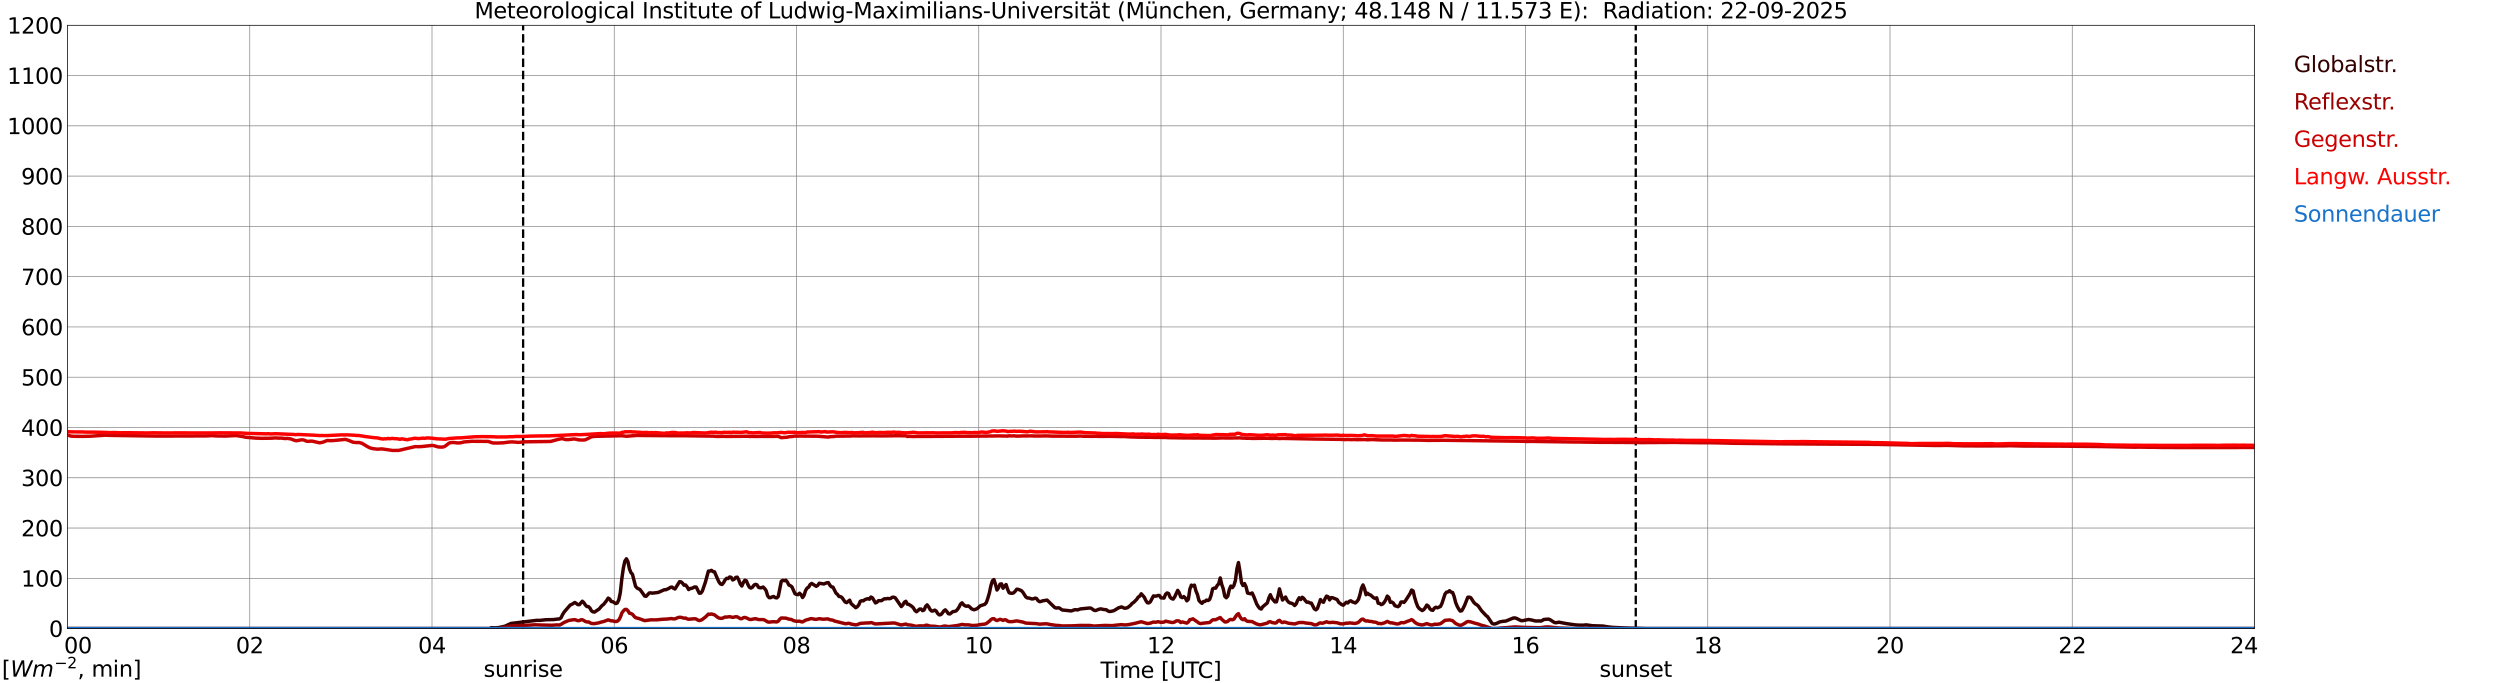 <?xml version="1.0" encoding="utf-8" standalone="no"?>
<!DOCTYPE svg PUBLIC "-//W3C//DTD SVG 1.1//EN"
  "http://www.w3.org/Graphics/SVG/1.1/DTD/svg11.dtd">
<svg xmlns:xlink="http://www.w3.org/1999/xlink" width="1085.4pt" height="296.64pt" viewBox="0 0 1085.4 296.64" xmlns="http://www.w3.org/2000/svg" version="1.1">
 <defs>
  <style type="text/css">*{stroke-linejoin: round; stroke-linecap: butt}</style>
 </defs>
 <g id="figure_1">
  <g id="patch_1">
   <path d="M 0 296.64 
L 1085.4 296.64 
L 1085.4 0 
L 0 0 
z
" style="fill: #ffffff"/>
  </g>
  <g id="axes_1">
   <g id="patch_2">
    <path d="M 29.306 272.909 
L 978.814 272.909 
L 978.814 10.976 
L 29.306 10.976 
z
" style="fill: #ffffff"/>
   </g>
   <g id="patch_3">
    <path d="M 978.814 272.909 
L 978.814 272.909 
L 978.814 10.976 
L 978.814 10.976 
z
" clip-path="url(#pecc5baa9d2)" style="fill: #d3d3d3; opacity: 0.25; stroke: #d3d3d3; stroke-linejoin: miter"/>
   </g>
   <g id="matplotlib.axis_1">
    <g id="xtick_1">
     <g id="line2d_1">
      <path d="M 29.306 272.909 
L 29.306 10.976 
" clip-path="url(#pecc5baa9d2)" style="fill: none; stroke: #808080; stroke-width: 0.3; stroke-linecap: square"/>
     </g>
     <g id="line2d_2"/>
     <g id="text_1">
      <!--    00 -->
      <g transform="translate(18.733 283.627) scale(0.095 -0.095)">
       <defs>
        <path id="DejaVuSans-20" transform="scale(0.016)"/>
        <path id="DejaVuSans-30" d="M 2034 4250 
Q 1547 4250 1301 3770 
Q 1056 3291 1056 2328 
Q 1056 1369 1301 889 
Q 1547 409 2034 409 
Q 2525 409 2770 889 
Q 3016 1369 3016 2328 
Q 3016 3291 2770 3770 
Q 2525 4250 2034 4250 
z
M 2034 4750 
Q 2819 4750 3233 4129 
Q 3647 3509 3647 2328 
Q 3647 1150 3233 529 
Q 2819 -91 2034 -91 
Q 1250 -91 836 529 
Q 422 1150 422 2328 
Q 422 3509 836 4129 
Q 1250 4750 2034 4750 
z
" transform="scale(0.016)"/>
       </defs>
       <use xlink:href="#DejaVuSans-20"/>
       <use xlink:href="#DejaVuSans-20" transform="translate(31.787 0)"/>
       <use xlink:href="#DejaVuSans-20" transform="translate(63.574 0)"/>
       <use xlink:href="#DejaVuSans-30" transform="translate(95.361 0)"/>
       <use xlink:href="#DejaVuSans-30" transform="translate(158.984 0)"/>
      </g>
     </g>
    </g>
    <g id="xtick_2">
     <g id="line2d_3">
      <path d="M 108.431 272.909 
L 108.431 10.976 
" clip-path="url(#pecc5baa9d2)" style="fill: none; stroke: #808080; stroke-width: 0.3; stroke-linecap: square"/>
     </g>
     <g id="line2d_4"/>
     <g id="text_2">
      <!-- 02 -->
      <g transform="translate(102.387 283.627) scale(0.095 -0.095)">
       <defs>
        <path id="DejaVuSans-32" d="M 1228 531 
L 3431 531 
L 3431 0 
L 469 0 
L 469 531 
Q 828 903 1448 1529 
Q 2069 2156 2228 2338 
Q 2531 2678 2651 2914 
Q 2772 3150 2772 3378 
Q 2772 3750 2511 3984 
Q 2250 4219 1831 4219 
Q 1534 4219 1204 4116 
Q 875 4013 500 3803 
L 500 4441 
Q 881 4594 1212 4672 
Q 1544 4750 1819 4750 
Q 2544 4750 2975 4387 
Q 3406 4025 3406 3419 
Q 3406 3131 3298 2873 
Q 3191 2616 2906 2266 
Q 2828 2175 2409 1742 
Q 1991 1309 1228 531 
z
" transform="scale(0.016)"/>
       </defs>
       <use xlink:href="#DejaVuSans-30"/>
       <use xlink:href="#DejaVuSans-32" transform="translate(63.623 0)"/>
      </g>
     </g>
    </g>
    <g id="xtick_3">
     <g id="line2d_5">
      <path d="M 187.557 272.909 
L 187.557 10.976 
" clip-path="url(#pecc5baa9d2)" style="fill: none; stroke: #808080; stroke-width: 0.3; stroke-linecap: square"/>
     </g>
     <g id="line2d_6"/>
     <g id="text_3">
      <!-- 04 -->
      <g transform="translate(181.513 283.627) scale(0.095 -0.095)">
       <defs>
        <path id="DejaVuSans-34" d="M 2419 4116 
L 825 1625 
L 2419 1625 
L 2419 4116 
z
M 2253 4666 
L 3047 4666 
L 3047 1625 
L 3713 1625 
L 3713 1100 
L 3047 1100 
L 3047 0 
L 2419 0 
L 2419 1100 
L 313 1100 
L 313 1709 
L 2253 4666 
z
" transform="scale(0.016)"/>
       </defs>
       <use xlink:href="#DejaVuSans-30"/>
       <use xlink:href="#DejaVuSans-34" transform="translate(63.623 0)"/>
      </g>
     </g>
    </g>
    <g id="xtick_4">
     <g id="line2d_7">
      <path d="M 266.683 272.909 
L 266.683 10.976 
" clip-path="url(#pecc5baa9d2)" style="fill: none; stroke: #808080; stroke-width: 0.3; stroke-linecap: square"/>
     </g>
     <g id="line2d_8"/>
     <g id="text_4">
      <!-- 06 -->
      <g transform="translate(260.638 283.627) scale(0.095 -0.095)">
       <defs>
        <path id="DejaVuSans-36" d="M 2113 2584 
Q 1688 2584 1439 2293 
Q 1191 2003 1191 1497 
Q 1191 994 1439 701 
Q 1688 409 2113 409 
Q 2538 409 2786 701 
Q 3034 994 3034 1497 
Q 3034 2003 2786 2293 
Q 2538 2584 2113 2584 
z
M 3366 4563 
L 3366 3988 
Q 3128 4100 2886 4159 
Q 2644 4219 2406 4219 
Q 1781 4219 1451 3797 
Q 1122 3375 1075 2522 
Q 1259 2794 1537 2939 
Q 1816 3084 2150 3084 
Q 2853 3084 3261 2657 
Q 3669 2231 3669 1497 
Q 3669 778 3244 343 
Q 2819 -91 2113 -91 
Q 1303 -91 875 529 
Q 447 1150 447 2328 
Q 447 3434 972 4092 
Q 1497 4750 2381 4750 
Q 2619 4750 2861 4703 
Q 3103 4656 3366 4563 
z
" transform="scale(0.016)"/>
       </defs>
       <use xlink:href="#DejaVuSans-30"/>
       <use xlink:href="#DejaVuSans-36" transform="translate(63.623 0)"/>
      </g>
     </g>
    </g>
    <g id="xtick_5">
     <g id="line2d_9">
      <path d="M 345.808 272.909 
L 345.808 10.976 
" clip-path="url(#pecc5baa9d2)" style="fill: none; stroke: #808080; stroke-width: 0.3; stroke-linecap: square"/>
     </g>
     <g id="line2d_10"/>
     <g id="text_5">
      <!-- 08 -->
      <g transform="translate(339.764 283.627) scale(0.095 -0.095)">
       <defs>
        <path id="DejaVuSans-38" d="M 2034 2216 
Q 1584 2216 1326 1975 
Q 1069 1734 1069 1313 
Q 1069 891 1326 650 
Q 1584 409 2034 409 
Q 2484 409 2743 651 
Q 3003 894 3003 1313 
Q 3003 1734 2745 1975 
Q 2488 2216 2034 2216 
z
M 1403 2484 
Q 997 2584 770 2862 
Q 544 3141 544 3541 
Q 544 4100 942 4425 
Q 1341 4750 2034 4750 
Q 2731 4750 3128 4425 
Q 3525 4100 3525 3541 
Q 3525 3141 3298 2862 
Q 3072 2584 2669 2484 
Q 3125 2378 3379 2068 
Q 3634 1759 3634 1313 
Q 3634 634 3220 271 
Q 2806 -91 2034 -91 
Q 1263 -91 848 271 
Q 434 634 434 1313 
Q 434 1759 690 2068 
Q 947 2378 1403 2484 
z
M 1172 3481 
Q 1172 3119 1398 2916 
Q 1625 2713 2034 2713 
Q 2441 2713 2670 2916 
Q 2900 3119 2900 3481 
Q 2900 3844 2670 4047 
Q 2441 4250 2034 4250 
Q 1625 4250 1398 4047 
Q 1172 3844 1172 3481 
z
" transform="scale(0.016)"/>
       </defs>
       <use xlink:href="#DejaVuSans-30"/>
       <use xlink:href="#DejaVuSans-38" transform="translate(63.623 0)"/>
      </g>
     </g>
    </g>
    <g id="xtick_6">
     <g id="line2d_11">
      <path d="M 424.934 272.909 
L 424.934 10.976 
" clip-path="url(#pecc5baa9d2)" style="fill: none; stroke: #808080; stroke-width: 0.3; stroke-linecap: square"/>
     </g>
     <g id="line2d_12"/>
     <g id="text_6">
      <!-- 10 -->
      <g transform="translate(418.89 283.627) scale(0.095 -0.095)">
       <defs>
        <path id="DejaVuSans-31" d="M 794 531 
L 1825 531 
L 1825 4091 
L 703 3866 
L 703 4441 
L 1819 4666 
L 2450 4666 
L 2450 531 
L 3481 531 
L 3481 0 
L 794 0 
L 794 531 
z
" transform="scale(0.016)"/>
       </defs>
       <use xlink:href="#DejaVuSans-31"/>
       <use xlink:href="#DejaVuSans-30" transform="translate(63.623 0)"/>
      </g>
     </g>
    </g>
    <g id="xtick_7">
     <g id="line2d_13">
      <path d="M 504.06 272.909 
L 504.06 10.976 
" clip-path="url(#pecc5baa9d2)" style="fill: none; stroke: #808080; stroke-width: 0.3; stroke-linecap: square"/>
     </g>
     <g id="line2d_14"/>
     <g id="text_7">
      <!-- 12 -->
      <g transform="translate(498.015 283.627) scale(0.095 -0.095)">
       <use xlink:href="#DejaVuSans-31"/>
       <use xlink:href="#DejaVuSans-32" transform="translate(63.623 0)"/>
      </g>
     </g>
    </g>
    <g id="xtick_8">
     <g id="line2d_15">
      <path d="M 583.185 272.909 
L 583.185 10.976 
" clip-path="url(#pecc5baa9d2)" style="fill: none; stroke: #808080; stroke-width: 0.3; stroke-linecap: square"/>
     </g>
     <g id="line2d_16"/>
     <g id="text_8">
      <!-- 14 -->
      <g transform="translate(577.141 283.627) scale(0.095 -0.095)">
       <use xlink:href="#DejaVuSans-31"/>
       <use xlink:href="#DejaVuSans-34" transform="translate(63.623 0)"/>
      </g>
     </g>
    </g>
    <g id="xtick_9">
     <g id="line2d_17">
      <path d="M 662.311 272.909 
L 662.311 10.976 
" clip-path="url(#pecc5baa9d2)" style="fill: none; stroke: #808080; stroke-width: 0.3; stroke-linecap: square"/>
     </g>
     <g id="line2d_18"/>
     <g id="text_9">
      <!-- 16 -->
      <g transform="translate(656.267 283.627) scale(0.095 -0.095)">
       <use xlink:href="#DejaVuSans-31"/>
       <use xlink:href="#DejaVuSans-36" transform="translate(63.623 0)"/>
      </g>
     </g>
    </g>
    <g id="xtick_10">
     <g id="line2d_19">
      <path d="M 741.437 272.909 
L 741.437 10.976 
" clip-path="url(#pecc5baa9d2)" style="fill: none; stroke: #808080; stroke-width: 0.3; stroke-linecap: square"/>
     </g>
     <g id="line2d_20"/>
     <g id="text_10">
      <!-- 18 -->
      <g transform="translate(735.392 283.627) scale(0.095 -0.095)">
       <use xlink:href="#DejaVuSans-31"/>
       <use xlink:href="#DejaVuSans-38" transform="translate(63.623 0)"/>
      </g>
     </g>
    </g>
    <g id="xtick_11">
     <g id="line2d_21">
      <path d="M 820.562 272.909 
L 820.562 10.976 
" clip-path="url(#pecc5baa9d2)" style="fill: none; stroke: #808080; stroke-width: 0.3; stroke-linecap: square"/>
     </g>
     <g id="line2d_22"/>
     <g id="text_11">
      <!-- 20 -->
      <g transform="translate(814.518 283.627) scale(0.095 -0.095)">
       <use xlink:href="#DejaVuSans-32"/>
       <use xlink:href="#DejaVuSans-30" transform="translate(63.623 0)"/>
      </g>
     </g>
    </g>
    <g id="xtick_12">
     <g id="line2d_23">
      <path d="M 899.688 272.909 
L 899.688 10.976 
" clip-path="url(#pecc5baa9d2)" style="fill: none; stroke: #808080; stroke-width: 0.3; stroke-linecap: square"/>
     </g>
     <g id="line2d_24"/>
     <g id="text_12">
      <!-- 22 -->
      <g transform="translate(893.644 283.627) scale(0.095 -0.095)">
       <use xlink:href="#DejaVuSans-32"/>
       <use xlink:href="#DejaVuSans-32" transform="translate(63.623 0)"/>
      </g>
     </g>
    </g>
    <g id="xtick_13">
     <g id="line2d_25">
      <path d="M 978.814 272.909 
L 978.814 10.976 
" clip-path="url(#pecc5baa9d2)" style="fill: none; stroke: #808080; stroke-width: 0.3; stroke-linecap: square"/>
     </g>
     <g id="line2d_26"/>
     <g id="text_13">
      <!-- 24    -->
      <g transform="translate(968.241 283.627) scale(0.095 -0.095)">
       <use xlink:href="#DejaVuSans-32"/>
       <use xlink:href="#DejaVuSans-34" transform="translate(63.623 0)"/>
       <use xlink:href="#DejaVuSans-20" transform="translate(127.246 0)"/>
       <use xlink:href="#DejaVuSans-20" transform="translate(159.033 0)"/>
       <use xlink:href="#DejaVuSans-20" transform="translate(190.82 0)"/>
      </g>
     </g>
    </g>
    <g id="text_14">
     <!-- Time [UTC] -->
     <g transform="translate(477.806 294.322) scale(0.095 -0.095)">
      <defs>
       <path id="DejaVuSans-54" d="M -19 4666 
L 3928 4666 
L 3928 4134 
L 2272 4134 
L 2272 0 
L 1638 0 
L 1638 4134 
L -19 4134 
L -19 4666 
z
" transform="scale(0.016)"/>
       <path id="DejaVuSans-69" d="M 603 3500 
L 1178 3500 
L 1178 0 
L 603 0 
L 603 3500 
z
M 603 4863 
L 1178 4863 
L 1178 4134 
L 603 4134 
L 603 4863 
z
" transform="scale(0.016)"/>
       <path id="DejaVuSans-6d" d="M 3328 2828 
Q 3544 3216 3844 3400 
Q 4144 3584 4550 3584 
Q 5097 3584 5394 3201 
Q 5691 2819 5691 2113 
L 5691 0 
L 5113 0 
L 5113 2094 
Q 5113 2597 4934 2840 
Q 4756 3084 4391 3084 
Q 3944 3084 3684 2787 
Q 3425 2491 3425 1978 
L 3425 0 
L 2847 0 
L 2847 2094 
Q 2847 2600 2669 2842 
Q 2491 3084 2119 3084 
Q 1678 3084 1418 2786 
Q 1159 2488 1159 1978 
L 1159 0 
L 581 0 
L 581 3500 
L 1159 3500 
L 1159 2956 
Q 1356 3278 1631 3431 
Q 1906 3584 2284 3584 
Q 2666 3584 2933 3390 
Q 3200 3197 3328 2828 
z
" transform="scale(0.016)"/>
       <path id="DejaVuSans-65" d="M 3597 1894 
L 3597 1613 
L 953 1613 
Q 991 1019 1311 708 
Q 1631 397 2203 397 
Q 2534 397 2845 478 
Q 3156 559 3463 722 
L 3463 178 
Q 3153 47 2828 -22 
Q 2503 -91 2169 -91 
Q 1331 -91 842 396 
Q 353 884 353 1716 
Q 353 2575 817 3079 
Q 1281 3584 2069 3584 
Q 2775 3584 3186 3129 
Q 3597 2675 3597 1894 
z
M 3022 2063 
Q 3016 2534 2758 2815 
Q 2500 3097 2075 3097 
Q 1594 3097 1305 2825 
Q 1016 2553 972 2059 
L 3022 2063 
z
" transform="scale(0.016)"/>
       <path id="DejaVuSans-5b" d="M 550 4863 
L 1875 4863 
L 1875 4416 
L 1125 4416 
L 1125 -397 
L 1875 -397 
L 1875 -844 
L 550 -844 
L 550 4863 
z
" transform="scale(0.016)"/>
       <path id="DejaVuSans-55" d="M 556 4666 
L 1191 4666 
L 1191 1831 
Q 1191 1081 1462 751 
Q 1734 422 2344 422 
Q 2950 422 3222 751 
Q 3494 1081 3494 1831 
L 3494 4666 
L 4128 4666 
L 4128 1753 
Q 4128 841 3676 375 
Q 3225 -91 2344 -91 
Q 1459 -91 1007 375 
Q 556 841 556 1753 
L 556 4666 
z
" transform="scale(0.016)"/>
       <path id="DejaVuSans-43" d="M 4122 4306 
L 4122 3641 
Q 3803 3938 3442 4084 
Q 3081 4231 2675 4231 
Q 1875 4231 1450 3742 
Q 1025 3253 1025 2328 
Q 1025 1406 1450 917 
Q 1875 428 2675 428 
Q 3081 428 3442 575 
Q 3803 722 4122 1019 
L 4122 359 
Q 3791 134 3420 21 
Q 3050 -91 2638 -91 
Q 1578 -91 968 557 
Q 359 1206 359 2328 
Q 359 3453 968 4101 
Q 1578 4750 2638 4750 
Q 3056 4750 3426 4639 
Q 3797 4528 4122 4306 
z
" transform="scale(0.016)"/>
       <path id="DejaVuSans-5d" d="M 1947 4863 
L 1947 -844 
L 622 -844 
L 622 -397 
L 1369 -397 
L 1369 4416 
L 622 4416 
L 622 4863 
L 1947 4863 
z
" transform="scale(0.016)"/>
      </defs>
      <use xlink:href="#DejaVuSans-54"/>
      <use xlink:href="#DejaVuSans-69" transform="translate(57.959 0)"/>
      <use xlink:href="#DejaVuSans-6d" transform="translate(85.742 0)"/>
      <use xlink:href="#DejaVuSans-65" transform="translate(183.154 0)"/>
      <use xlink:href="#DejaVuSans-20" transform="translate(244.678 0)"/>
      <use xlink:href="#DejaVuSans-5b" transform="translate(276.465 0)"/>
      <use xlink:href="#DejaVuSans-55" transform="translate(315.479 0)"/>
      <use xlink:href="#DejaVuSans-54" transform="translate(388.672 0)"/>
      <use xlink:href="#DejaVuSans-43" transform="translate(443.881 0)"/>
      <use xlink:href="#DejaVuSans-5d" transform="translate(513.705 0)"/>
     </g>
    </g>
   </g>
   <g id="matplotlib.axis_2">
    <g id="ytick_1">
     <g id="line2d_27">
      <path d="M 29.306 272.909 
L 978.814 272.909 
" clip-path="url(#pecc5baa9d2)" style="fill: none; stroke: #808080; stroke-width: 0.3; stroke-linecap: square"/>
     </g>
     <g id="line2d_28"/>
     <g id="text_15">
      <!-- 0 -->
      <g transform="translate(21.261 276.518) scale(0.095 -0.095)">
       <use xlink:href="#DejaVuSans-30"/>
      </g>
     </g>
    </g>
    <g id="ytick_2">
     <g id="line2d_29">
      <path d="M 29.306 251.081 
L 978.814 251.081 
" clip-path="url(#pecc5baa9d2)" style="fill: none; stroke: #808080; stroke-width: 0.3; stroke-linecap: square"/>
     </g>
     <g id="line2d_30"/>
     <g id="text_16">
      <!-- 100 -->
      <g transform="translate(9.173 254.69) scale(0.095 -0.095)">
       <use xlink:href="#DejaVuSans-31"/>
       <use xlink:href="#DejaVuSans-30" transform="translate(63.623 0)"/>
       <use xlink:href="#DejaVuSans-30" transform="translate(127.246 0)"/>
      </g>
     </g>
    </g>
    <g id="ytick_3">
     <g id="line2d_31">
      <path d="M 29.306 229.253 
L 978.814 229.253 
" clip-path="url(#pecc5baa9d2)" style="fill: none; stroke: #808080; stroke-width: 0.3; stroke-linecap: square"/>
     </g>
     <g id="line2d_32"/>
     <g id="text_17">
      <!-- 200 -->
      <g transform="translate(9.173 232.863) scale(0.095 -0.095)">
       <use xlink:href="#DejaVuSans-32"/>
       <use xlink:href="#DejaVuSans-30" transform="translate(63.623 0)"/>
       <use xlink:href="#DejaVuSans-30" transform="translate(127.246 0)"/>
      </g>
     </g>
    </g>
    <g id="ytick_4">
     <g id="line2d_33">
      <path d="M 29.306 207.426 
L 978.814 207.426 
" clip-path="url(#pecc5baa9d2)" style="fill: none; stroke: #808080; stroke-width: 0.3; stroke-linecap: square"/>
     </g>
     <g id="line2d_34"/>
     <g id="text_18">
      <!-- 300 -->
      <g transform="translate(9.173 211.035) scale(0.095 -0.095)">
       <defs>
        <path id="DejaVuSans-33" d="M 2597 2516 
Q 3050 2419 3304 2112 
Q 3559 1806 3559 1356 
Q 3559 666 3084 287 
Q 2609 -91 1734 -91 
Q 1441 -91 1130 -33 
Q 819 25 488 141 
L 488 750 
Q 750 597 1062 519 
Q 1375 441 1716 441 
Q 2309 441 2620 675 
Q 2931 909 2931 1356 
Q 2931 1769 2642 2001 
Q 2353 2234 1838 2234 
L 1294 2234 
L 1294 2753 
L 1863 2753 
Q 2328 2753 2575 2939 
Q 2822 3125 2822 3475 
Q 2822 3834 2567 4026 
Q 2313 4219 1838 4219 
Q 1578 4219 1281 4162 
Q 984 4106 628 3988 
L 628 4550 
Q 988 4650 1302 4700 
Q 1616 4750 1894 4750 
Q 2613 4750 3031 4423 
Q 3450 4097 3450 3541 
Q 3450 3153 3228 2886 
Q 3006 2619 2597 2516 
z
" transform="scale(0.016)"/>
       </defs>
       <use xlink:href="#DejaVuSans-33"/>
       <use xlink:href="#DejaVuSans-30" transform="translate(63.623 0)"/>
       <use xlink:href="#DejaVuSans-30" transform="translate(127.246 0)"/>
      </g>
     </g>
    </g>
    <g id="ytick_5">
     <g id="line2d_35">
      <path d="M 29.306 185.598 
L 978.814 185.598 
" clip-path="url(#pecc5baa9d2)" style="fill: none; stroke: #808080; stroke-width: 0.3; stroke-linecap: square"/>
     </g>
     <g id="line2d_36"/>
     <g id="text_19">
      <!-- 400 -->
      <g transform="translate(9.173 189.207) scale(0.095 -0.095)">
       <use xlink:href="#DejaVuSans-34"/>
       <use xlink:href="#DejaVuSans-30" transform="translate(63.623 0)"/>
       <use xlink:href="#DejaVuSans-30" transform="translate(127.246 0)"/>
      </g>
     </g>
    </g>
    <g id="ytick_6">
     <g id="line2d_37">
      <path d="M 29.306 163.77 
L 978.814 163.77 
" clip-path="url(#pecc5baa9d2)" style="fill: none; stroke: #808080; stroke-width: 0.3; stroke-linecap: square"/>
     </g>
     <g id="line2d_38"/>
     <g id="text_20">
      <!-- 500 -->
      <g transform="translate(9.173 167.379) scale(0.095 -0.095)">
       <defs>
        <path id="DejaVuSans-35" d="M 691 4666 
L 3169 4666 
L 3169 4134 
L 1269 4134 
L 1269 2991 
Q 1406 3038 1543 3061 
Q 1681 3084 1819 3084 
Q 2600 3084 3056 2656 
Q 3513 2228 3513 1497 
Q 3513 744 3044 326 
Q 2575 -91 1722 -91 
Q 1428 -91 1123 -41 
Q 819 9 494 109 
L 494 744 
Q 775 591 1075 516 
Q 1375 441 1709 441 
Q 2250 441 2565 725 
Q 2881 1009 2881 1497 
Q 2881 1984 2565 2268 
Q 2250 2553 1709 2553 
Q 1456 2553 1204 2497 
Q 953 2441 691 2322 
L 691 4666 
z
" transform="scale(0.016)"/>
       </defs>
       <use xlink:href="#DejaVuSans-35"/>
       <use xlink:href="#DejaVuSans-30" transform="translate(63.623 0)"/>
       <use xlink:href="#DejaVuSans-30" transform="translate(127.246 0)"/>
      </g>
     </g>
    </g>
    <g id="ytick_7">
     <g id="line2d_39">
      <path d="M 29.306 141.942 
L 978.814 141.942 
" clip-path="url(#pecc5baa9d2)" style="fill: none; stroke: #808080; stroke-width: 0.3; stroke-linecap: square"/>
     </g>
     <g id="line2d_40"/>
     <g id="text_21">
      <!-- 600 -->
      <g transform="translate(9.173 145.551) scale(0.095 -0.095)">
       <use xlink:href="#DejaVuSans-36"/>
       <use xlink:href="#DejaVuSans-30" transform="translate(63.623 0)"/>
       <use xlink:href="#DejaVuSans-30" transform="translate(127.246 0)"/>
      </g>
     </g>
    </g>
    <g id="ytick_8">
     <g id="line2d_41">
      <path d="M 29.306 120.114 
L 978.814 120.114 
" clip-path="url(#pecc5baa9d2)" style="fill: none; stroke: #808080; stroke-width: 0.3; stroke-linecap: square"/>
     </g>
     <g id="line2d_42"/>
     <g id="text_22">
      <!-- 700 -->
      <g transform="translate(9.173 123.724) scale(0.095 -0.095)">
       <defs>
        <path id="DejaVuSans-37" d="M 525 4666 
L 3525 4666 
L 3525 4397 
L 1831 0 
L 1172 0 
L 2766 4134 
L 525 4134 
L 525 4666 
z
" transform="scale(0.016)"/>
       </defs>
       <use xlink:href="#DejaVuSans-37"/>
       <use xlink:href="#DejaVuSans-30" transform="translate(63.623 0)"/>
       <use xlink:href="#DejaVuSans-30" transform="translate(127.246 0)"/>
      </g>
     </g>
    </g>
    <g id="ytick_9">
     <g id="line2d_43">
      <path d="M 29.306 98.287 
L 978.814 98.287 
" clip-path="url(#pecc5baa9d2)" style="fill: none; stroke: #808080; stroke-width: 0.3; stroke-linecap: square"/>
     </g>
     <g id="line2d_44"/>
     <g id="text_23">
      <!-- 800 -->
      <g transform="translate(9.173 101.896) scale(0.095 -0.095)">
       <use xlink:href="#DejaVuSans-38"/>
       <use xlink:href="#DejaVuSans-30" transform="translate(63.623 0)"/>
       <use xlink:href="#DejaVuSans-30" transform="translate(127.246 0)"/>
      </g>
     </g>
    </g>
    <g id="ytick_10">
     <g id="line2d_45">
      <path d="M 29.306 76.459 
L 978.814 76.459 
" clip-path="url(#pecc5baa9d2)" style="fill: none; stroke: #808080; stroke-width: 0.3; stroke-linecap: square"/>
     </g>
     <g id="line2d_46"/>
     <g id="text_24">
      <!-- 900 -->
      <g transform="translate(9.173 80.068) scale(0.095 -0.095)">
       <defs>
        <path id="DejaVuSans-39" d="M 703 97 
L 703 672 
Q 941 559 1184 500 
Q 1428 441 1663 441 
Q 2288 441 2617 861 
Q 2947 1281 2994 2138 
Q 2813 1869 2534 1725 
Q 2256 1581 1919 1581 
Q 1219 1581 811 2004 
Q 403 2428 403 3163 
Q 403 3881 828 4315 
Q 1253 4750 1959 4750 
Q 2769 4750 3195 4129 
Q 3622 3509 3622 2328 
Q 3622 1225 3098 567 
Q 2575 -91 1691 -91 
Q 1453 -91 1209 -44 
Q 966 3 703 97 
z
M 1959 2075 
Q 2384 2075 2632 2365 
Q 2881 2656 2881 3163 
Q 2881 3666 2632 3958 
Q 2384 4250 1959 4250 
Q 1534 4250 1286 3958 
Q 1038 3666 1038 3163 
Q 1038 2656 1286 2365 
Q 1534 2075 1959 2075 
z
" transform="scale(0.016)"/>
       </defs>
       <use xlink:href="#DejaVuSans-39"/>
       <use xlink:href="#DejaVuSans-30" transform="translate(63.623 0)"/>
       <use xlink:href="#DejaVuSans-30" transform="translate(127.246 0)"/>
      </g>
     </g>
    </g>
    <g id="ytick_11">
     <g id="line2d_47">
      <path d="M 29.306 54.631 
L 978.814 54.631 
" clip-path="url(#pecc5baa9d2)" style="fill: none; stroke: #808080; stroke-width: 0.3; stroke-linecap: square"/>
     </g>
     <g id="line2d_48"/>
     <g id="text_25">
      <!-- 1000 -->
      <g transform="translate(3.128 58.24) scale(0.095 -0.095)">
       <use xlink:href="#DejaVuSans-31"/>
       <use xlink:href="#DejaVuSans-30" transform="translate(63.623 0)"/>
       <use xlink:href="#DejaVuSans-30" transform="translate(127.246 0)"/>
       <use xlink:href="#DejaVuSans-30" transform="translate(190.869 0)"/>
      </g>
     </g>
    </g>
    <g id="ytick_12">
     <g id="line2d_49">
      <path d="M 29.306 32.803 
L 978.814 32.803 
" clip-path="url(#pecc5baa9d2)" style="fill: none; stroke: #808080; stroke-width: 0.3; stroke-linecap: square"/>
     </g>
     <g id="line2d_50"/>
     <g id="text_26">
      <!-- 1100 -->
      <g transform="translate(3.128 36.413) scale(0.095 -0.095)">
       <use xlink:href="#DejaVuSans-31"/>
       <use xlink:href="#DejaVuSans-31" transform="translate(63.623 0)"/>
       <use xlink:href="#DejaVuSans-30" transform="translate(127.246 0)"/>
       <use xlink:href="#DejaVuSans-30" transform="translate(190.869 0)"/>
      </g>
     </g>
    </g>
    <g id="ytick_13">
     <g id="line2d_51">
      <path d="M 29.306 10.976 
L 978.814 10.976 
" clip-path="url(#pecc5baa9d2)" style="fill: none; stroke: #808080; stroke-width: 0.3; stroke-linecap: square"/>
     </g>
     <g id="line2d_52"/>
     <g id="text_27">
      <!-- 1200 -->
      <g transform="translate(3.128 14.585) scale(0.095 -0.095)">
       <use xlink:href="#DejaVuSans-31"/>
       <use xlink:href="#DejaVuSans-32" transform="translate(63.623 0)"/>
       <use xlink:href="#DejaVuSans-30" transform="translate(127.246 0)"/>
       <use xlink:href="#DejaVuSans-30" transform="translate(190.869 0)"/>
      </g>
     </g>
    </g>
   </g>
   <g id="line2d_53">
    <path d="M 227.12 272.909 
L 227.12 10.976 
" clip-path="url(#pecc5baa9d2)" style="fill: none; stroke-dasharray: 3.7,1.6; stroke-dashoffset: 0; stroke: #000000"/>
   </g>
   <g id="line2d_54">
    <path d="M 710.182 272.909 
L 710.182 10.976 
" clip-path="url(#pecc5baa9d2)" style="fill: none; stroke-dasharray: 3.7,1.6; stroke-dashoffset: 0; stroke: #000000"/>
   </g>
   <g id="line2d_55">
    <path d="M 29.306 272.909 
L 212.614 272.909 
L 213.273 272.509 
L 215.251 272.59 
L 216.57 272.448 
L 219.207 271.881 
L 221.845 270.665 
L 233.054 269.327 
L 234.373 269.347 
L 237.011 269.063 
L 240.308 269.002 
L 242.286 268.74 
L 242.945 268.718 
L 243.604 268.172 
L 244.264 266.793 
L 244.923 265.738 
L 247.561 262.678 
L 248.22 262.416 
L 249.539 261.585 
L 250.198 261.969 
L 250.858 262.497 
L 251.517 262.536 
L 252.836 261.037 
L 253.495 261.646 
L 254.155 262.678 
L 254.814 263.326 
L 255.473 263.368 
L 256.133 263.997 
L 256.792 265.193 
L 257.451 265.638 
L 258.111 265.738 
L 260.089 264.422 
L 261.408 262.881 
L 262.067 262.416 
L 263.386 260.714 
L 264.045 259.679 
L 264.705 260.065 
L 265.364 261.139 
L 266.023 261.22 
L 267.342 262.052 
L 268.002 261.768 
L 268.661 260.388 
L 269.32 257.267 
L 269.98 251.227 
L 270.639 246.606 
L 271.298 243.588 
L 271.958 242.614 
L 272.617 243.81 
L 273.277 246.993 
L 273.936 248.615 
L 274.595 249.344 
L 275.914 254.51 
L 276.573 255.303 
L 277.892 255.97 
L 279.211 257.815 
L 279.87 258.767 
L 280.53 258.889 
L 281.849 257.47 
L 282.508 257.389 
L 283.167 257.531 
L 285.805 257.206 
L 288.442 256.032 
L 289.102 256.032 
L 290.42 255.444 
L 291.08 254.997 
L 291.739 254.877 
L 292.399 255.403 
L 293.058 255.706 
L 295.036 252.526 
L 295.696 252.626 
L 296.355 253.235 
L 297.014 254.085 
L 297.674 253.984 
L 298.333 254.816 
L 298.992 255.97 
L 299.652 255.503 
L 300.311 255.444 
L 301.63 254.816 
L 302.289 254.897 
L 303.608 257.551 
L 304.267 257.511 
L 304.927 256.619 
L 306.246 252.768 
L 307.564 247.944 
L 308.224 247.925 
L 308.883 247.621 
L 309.543 248.167 
L 310.202 248.248 
L 311.521 251.35 
L 312.18 252.727 
L 312.839 253.578 
L 313.499 253.742 
L 314.158 252.952 
L 314.818 251.756 
L 315.477 251.085 
L 316.136 251.166 
L 316.796 250.498 
L 317.455 250.682 
L 318.114 251.795 
L 318.774 251.472 
L 319.433 250.682 
L 320.093 250.579 
L 320.752 251.817 
L 321.411 253.539 
L 322.071 254.429 
L 322.73 252.93 
L 323.39 251.917 
L 324.049 252.181 
L 324.708 253.761 
L 325.368 254.977 
L 326.027 255.322 
L 326.686 254.936 
L 327.346 254.026 
L 328.005 253.7 
L 328.665 253.903 
L 329.324 254.997 
L 329.983 255.2 
L 330.643 255.18 
L 331.302 254.855 
L 331.961 255.503 
L 332.621 256.438 
L 333.28 258.666 
L 333.94 259.476 
L 334.599 259.476 
L 335.258 259.131 
L 335.918 258.989 
L 336.577 259.456 
L 337.236 259.579 
L 337.896 258.97 
L 339.215 252.323 
L 339.874 251.959 
L 340.533 252.14 
L 341.193 251.917 
L 341.852 252.727 
L 342.512 254.004 
L 343.171 254.288 
L 343.83 254.794 
L 345.149 257.773 
L 345.808 258.057 
L 346.468 258.179 
L 347.127 257.551 
L 347.787 258.179 
L 348.446 259.415 
L 349.105 258.422 
L 349.765 256.355 
L 350.424 255.322 
L 351.083 254.897 
L 351.743 253.761 
L 352.402 253.316 
L 354.38 254.552 
L 355.04 254.126 
L 355.699 253.214 
L 357.677 253.539 
L 358.996 253.011 
L 359.655 252.971 
L 360.315 254.085 
L 360.974 254.794 
L 361.634 254.897 
L 362.952 257.511 
L 363.612 258.079 
L 364.271 258.97 
L 364.93 259.031 
L 365.59 259.476 
L 366.909 261.362 
L 367.568 261.646 
L 368.887 260.572 
L 369.546 262.091 
L 371.524 263.835 
L 372.184 263.429 
L 372.843 262.597 
L 373.502 261.059 
L 374.162 260.794 
L 374.821 260.875 
L 375.481 260.327 
L 376.799 259.902 
L 377.459 260.166 
L 378.118 259.214 
L 378.777 259.557 
L 380.096 261.768 
L 380.756 261.462 
L 381.415 260.775 
L 382.734 260.794 
L 383.393 260.288 
L 384.053 259.943 
L 384.712 260.004 
L 385.371 259.821 
L 386.031 259.943 
L 386.69 259.821 
L 387.349 259.314 
L 388.009 259.273 
L 388.668 259.517 
L 391.306 263.348 
L 391.965 262.658 
L 392.624 261.484 
L 393.284 261.059 
L 393.943 262.316 
L 394.603 262.405 
L 395.921 263.276 
L 396.581 263.946 
L 397.24 265.068 
L 397.899 265.594 
L 398.559 265.086 
L 399.218 264.435 
L 399.878 264.416 
L 400.537 265.123 
L 401.196 264.833 
L 401.856 263.294 
L 402.515 262.606 
L 403.175 263.457 
L 403.834 264.651 
L 404.493 265.287 
L 405.153 265.249 
L 405.812 264.887 
L 406.471 265.304 
L 407.131 266.391 
L 407.79 266.952 
L 408.45 266.863 
L 409.109 266.173 
L 409.768 265.232 
L 410.428 264.778 
L 411.087 265.522 
L 411.746 266.446 
L 412.406 266.555 
L 413.725 265.522 
L 414.384 265.468 
L 415.043 265.267 
L 415.703 264.579 
L 416.362 263.601 
L 417.022 262.279 
L 417.681 261.735 
L 418.34 262.552 
L 419 263.021 
L 419.659 263.239 
L 420.318 263.04 
L 420.978 263.457 
L 421.637 264.182 
L 422.297 264.544 
L 422.956 264.743 
L 424.275 264.234 
L 425.593 263.021 
L 427.572 262.37 
L 428.231 261.609 
L 428.89 259.707 
L 429.55 257.407 
L 430.209 254.309 
L 430.869 252.153 
L 431.528 251.629 
L 432.187 253.694 
L 432.847 256.156 
L 433.506 255.215 
L 434.165 253.62 
L 434.825 253.493 
L 435.484 255.396 
L 436.144 254.436 
L 436.803 253.783 
L 437.462 255.848 
L 438.122 257.335 
L 438.781 257.533 
L 439.44 257.588 
L 440.1 257.37 
L 440.759 256.7 
L 441.419 255.813 
L 442.078 255.866 
L 443.397 256.409 
L 444.056 257.079 
L 445.375 259.164 
L 446.034 259.616 
L 446.694 259.635 
L 448.012 260.05 
L 448.672 259.978 
L 449.331 259.688 
L 449.991 259.817 
L 450.65 260.72 
L 451.309 261.211 
L 451.969 261.137 
L 452.628 260.866 
L 454.606 260.541 
L 457.903 263.746 
L 458.563 264.001 
L 459.222 263.892 
L 459.881 263.946 
L 461.2 264.852 
L 462.519 264.959 
L 464.497 265.177 
L 465.156 265.249 
L 466.475 264.743 
L 467.134 264.706 
L 467.794 264.815 
L 469.113 264.363 
L 473.069 263.964 
L 473.728 264.073 
L 475.047 264.996 
L 475.706 265.068 
L 477.025 264.544 
L 477.685 264.363 
L 478.344 264.416 
L 479.003 264.597 
L 480.322 264.726 
L 480.981 265.232 
L 481.641 265.468 
L 482.3 265.448 
L 483.619 265.123 
L 485.597 263.909 
L 486.916 263.492 
L 488.235 264.073 
L 488.894 264.001 
L 489.553 263.8 
L 490.872 262.768 
L 491.532 261.953 
L 492.191 261.554 
L 493.51 260.214 
L 494.169 259.253 
L 494.828 258.802 
L 495.488 257.804 
L 496.807 259.29 
L 497.466 260.703 
L 498.125 261.681 
L 498.785 261.755 
L 499.444 261.264 
L 500.763 258.729 
L 501.422 258.819 
L 502.082 258.784 
L 502.741 258.529 
L 503.4 258.566 
L 504.06 259.561 
L 505.379 259.653 
L 506.038 258.022 
L 506.697 257.442 
L 507.357 257.677 
L 508.016 259.308 
L 508.675 259.889 
L 509.335 260.105 
L 509.994 259.164 
L 511.313 256.32 
L 511.972 257.335 
L 512.632 259.164 
L 513.291 259.472 
L 513.95 259 
L 514.61 259.635 
L 515.269 260.849 
L 515.929 260.214 
L 516.588 255.776 
L 517.247 254.037 
L 517.907 254.399 
L 518.566 254.037 
L 519.226 256.555 
L 519.885 258.131 
L 520.544 260.703 
L 521.204 261.445 
L 521.863 261.936 
L 522.522 261.157 
L 523.182 261.083 
L 523.841 260.522 
L 524.501 260.72 
L 525.16 260.286 
L 525.819 258.439 
L 526.479 255.65 
L 527.138 255.322 
L 527.797 255.359 
L 528.457 254.183 
L 529.116 253.476 
L 529.776 250.922 
L 530.435 253.766 
L 531.094 255.65 
L 531.754 258.874 
L 532.413 259.526 
L 533.073 258.764 
L 533.732 255.92 
L 534.391 254.453 
L 535.051 255.124 
L 535.71 254.183 
L 536.369 252.009 
L 537.029 246.918 
L 537.688 244.255 
L 538.348 248.167 
L 539.007 252.987 
L 539.666 254.218 
L 540.326 253.366 
L 540.985 254.781 
L 541.644 257.479 
L 542.963 257.787 
L 543.623 257.442 
L 544.282 258.819 
L 545.601 262.207 
L 546.26 263.311 
L 546.919 264.145 
L 547.579 264.416 
L 548.238 263.42 
L 550.216 261.772 
L 550.876 259.616 
L 551.535 258.203 
L 552.195 259.742 
L 553.513 261.318 
L 554.173 261.301 
L 554.832 258.836 
L 555.491 255.667 
L 556.81 260.504 
L 558.129 259.199 
L 558.788 260.631 
L 559.448 261.41 
L 560.107 261.807 
L 560.766 261.899 
L 561.426 262.261 
L 562.085 262.894 
L 562.745 262.17 
L 563.404 260.631 
L 564.063 259.526 
L 564.723 260.286 
L 565.382 259.308 
L 566.042 259.817 
L 566.701 260.74 
L 567.36 261.465 
L 568.02 261.392 
L 568.679 261.79 
L 569.338 261.844 
L 570.657 264.381 
L 571.317 264.76 
L 571.976 264.182 
L 573.295 260.305 
L 573.954 261.211 
L 574.613 261.482 
L 575.273 259.943 
L 575.932 258.819 
L 576.592 259.072 
L 577.251 260.45 
L 577.91 259.489 
L 578.57 259.507 
L 580.548 260.323 
L 581.207 261.519 
L 582.526 262.497 
L 583.185 262.75 
L 584.504 261.482 
L 585.164 261.79 
L 585.823 261.048 
L 586.482 260.849 
L 587.142 261.301 
L 588.46 261.772 
L 589.12 261.157 
L 589.779 260.286 
L 590.439 258.186 
L 591.098 255.342 
L 591.757 253.964 
L 592.417 255.595 
L 593.076 258.186 
L 593.736 257.551 
L 594.395 258.131 
L 595.054 258.33 
L 596.373 259.526 
L 597.032 259.817 
L 597.692 259.544 
L 598.351 261.899 
L 599.011 261.988 
L 599.67 262.497 
L 600.329 262.244 
L 600.989 261.465 
L 601.648 260.412 
L 602.307 258.802 
L 602.967 259.4 
L 603.626 261.499 
L 604.286 261.392 
L 604.945 261.844 
L 605.604 262.968 
L 606.923 263.403 
L 607.582 262.931 
L 608.242 261.392 
L 608.901 261.318 
L 609.561 261.554 
L 610.22 260.775 
L 612.198 257.697 
L 612.858 256.176 
L 613.517 256.555 
L 614.176 259.38 
L 614.836 261.554 
L 615.495 263.294 
L 616.154 264.2 
L 617.473 265.086 
L 618.133 264.671 
L 618.792 263.837 
L 619.451 262.696 
L 620.111 263.13 
L 620.77 264.272 
L 621.429 264.852 
L 622.089 264.979 
L 622.748 264.018 
L 623.408 263.639 
L 624.067 263.892 
L 625.386 263.311 
L 626.045 261.971 
L 627.364 257.913 
L 628.023 257.099 
L 628.683 256.99 
L 629.342 256.464 
L 630.001 257.079 
L 630.661 257.243 
L 631.32 258.946 
L 631.98 261.554 
L 632.639 263.185 
L 633.298 264.381 
L 633.958 265.304 
L 634.617 265.177 
L 635.276 264.036 
L 635.936 262.658 
L 637.255 259.308 
L 637.914 259.253 
L 638.573 259.526 
L 639.892 261.554 
L 640.552 262.207 
L 641.211 262.586 
L 641.87 263.185 
L 643.189 265.105 
L 645.167 267.225 
L 645.827 267.714 
L 647.805 270.667 
L 648.464 270.92 
L 649.123 270.866 
L 649.783 270.647 
L 651.102 270.014 
L 652.42 269.761 
L 653.739 269.652 
L 657.036 268.312 
L 657.695 268.275 
L 658.355 268.456 
L 660.333 269.451 
L 660.992 269.488 
L 663.63 268.962 
L 664.949 269.181 
L 666.267 269.525 
L 666.927 269.632 
L 668.246 269.56 
L 668.905 269.67 
L 669.564 269.416 
L 670.224 268.962 
L 672.202 268.781 
L 672.861 268.982 
L 674.839 270.25 
L 675.499 270.394 
L 676.817 270.124 
L 680.114 270.757 
L 684.071 271.318 
L 685.389 271.39 
L 687.368 271.427 
L 688.686 271.283 
L 691.324 271.662 
L 695.939 271.806 
L 697.918 272.134 
L 699.236 272.295 
L 700.555 272.405 
L 707.808 272.732 
L 712.424 272.839 
L 714.402 272.909 
L 978.154 272.909 
L 978.154 272.909 
" clip-path="url(#pecc5baa9d2)" style="fill: none; stroke: #330000; stroke-width: 1.5; stroke-linecap: square"/>
   </g>
   <g id="line2d_56">
    <path d="M 29.306 272.909 
L 217.229 272.909 
L 217.889 272.494 
L 219.207 272.311 
L 221.845 271.765 
L 223.823 271.662 
L 230.417 271.379 
L 232.395 271.259 
L 234.373 271.339 
L 239.648 271.459 
L 241.626 271.318 
L 242.945 271.359 
L 243.604 271.056 
L 244.923 270.224 
L 246.242 269.676 
L 246.901 269.392 
L 248.22 269.17 
L 249.539 269.028 
L 250.858 269.473 
L 251.517 269.434 
L 252.176 269.109 
L 252.836 269.047 
L 254.155 269.818 
L 254.814 270.021 
L 255.473 270.001 
L 256.792 270.691 
L 258.111 270.75 
L 259.43 270.508 
L 260.089 270.386 
L 260.748 270.143 
L 262.067 269.84 
L 264.045 269.109 
L 265.364 269.556 
L 266.023 269.534 
L 266.683 269.798 
L 267.342 269.84 
L 268.002 269.698 
L 268.661 269.15 
L 269.32 267.995 
L 269.98 266.151 
L 270.639 265.239 
L 271.298 264.61 
L 271.958 264.568 
L 272.617 265.136 
L 273.277 266.251 
L 273.936 266.354 
L 274.595 266.718 
L 275.255 267.528 
L 275.914 268.157 
L 277.233 268.502 
L 278.552 268.967 
L 279.87 269.453 
L 282.508 269.109 
L 285.145 269.109 
L 287.783 268.847 
L 289.761 268.764 
L 291.08 268.583 
L 291.739 268.583 
L 292.399 268.705 
L 293.058 268.683 
L 294.377 268.115 
L 295.036 267.995 
L 295.696 268.035 
L 297.014 268.399 
L 297.674 268.318 
L 298.333 268.705 
L 298.992 268.847 
L 301.63 268.622 
L 302.289 268.786 
L 302.949 269.189 
L 303.608 269.434 
L 304.267 269.272 
L 304.927 268.927 
L 306.246 267.915 
L 307.564 266.616 
L 308.224 266.718 
L 308.883 266.555 
L 310.202 266.941 
L 311.521 267.974 
L 312.18 268.34 
L 312.839 268.46 
L 313.499 268.46 
L 314.818 267.873 
L 315.477 267.915 
L 316.796 267.731 
L 318.114 268.056 
L 319.433 267.751 
L 320.093 267.812 
L 321.411 268.583 
L 322.071 268.622 
L 322.73 268.177 
L 323.39 268.056 
L 324.049 268.257 
L 325.368 268.906 
L 326.027 268.967 
L 327.346 268.705 
L 328.005 268.602 
L 329.324 268.989 
L 331.302 268.989 
L 331.961 269.189 
L 333.28 270.001 
L 333.94 270.102 
L 335.258 269.96 
L 335.918 269.921 
L 337.236 270.021 
L 337.896 269.676 
L 338.555 268.825 
L 339.215 268.299 
L 341.193 268.38 
L 342.512 268.805 
L 343.171 268.866 
L 343.83 269.069 
L 344.49 269.453 
L 345.808 269.757 
L 347.127 269.676 
L 347.787 269.921 
L 348.446 270.021 
L 349.765 269.231 
L 351.083 268.906 
L 351.743 268.644 
L 352.402 268.583 
L 353.721 268.847 
L 354.38 268.906 
L 355.699 268.602 
L 357.018 268.805 
L 357.677 268.847 
L 358.996 268.705 
L 359.655 268.764 
L 360.315 269.069 
L 361.634 269.272 
L 362.293 269.615 
L 366.249 270.608 
L 366.909 270.772 
L 367.568 270.792 
L 368.227 270.608 
L 368.887 270.691 
L 369.546 270.953 
L 371.524 271.298 
L 372.184 271.176 
L 373.502 270.65 
L 376.14 270.466 
L 377.459 270.447 
L 378.118 270.285 
L 378.777 270.447 
L 379.437 270.73 
L 380.096 270.892 
L 388.009 270.466 
L 388.668 270.549 
L 390.646 271.176 
L 391.306 271.339 
L 393.284 270.933 
L 393.943 271.274 
L 395.262 271.359 
L 396.581 271.634 
L 397.24 271.839 
L 397.899 271.907 
L 399.218 271.719 
L 401.196 271.752 
L 401.856 271.462 
L 402.515 271.429 
L 403.834 271.839 
L 405.153 271.889 
L 405.812 271.907 
L 407.79 272.215 
L 408.45 272.162 
L 409.768 271.839 
L 410.428 271.804 
L 411.746 272.044 
L 413.065 271.907 
L 415.703 271.564 
L 417.681 271.104 
L 419 271.291 
L 420.318 271.274 
L 422.297 271.582 
L 424.275 271.444 
L 425.593 271.171 
L 427.572 270.949 
L 428.231 270.711 
L 429.55 269.702 
L 430.209 269.034 
L 430.869 268.624 
L 431.528 268.609 
L 432.187 269.137 
L 432.847 269.427 
L 434.165 268.864 
L 434.825 269.052 
L 435.484 269.36 
L 436.144 269.052 
L 436.803 269.154 
L 437.462 269.65 
L 438.122 269.89 
L 439.44 269.89 
L 440.759 269.667 
L 441.419 269.565 
L 444.056 270.06 
L 445.375 270.523 
L 447.353 270.626 
L 449.991 270.761 
L 451.309 270.984 
L 453.947 270.813 
L 454.606 270.846 
L 455.925 271.139 
L 458.563 271.514 
L 459.881 271.582 
L 461.2 271.769 
L 465.816 271.702 
L 469.113 271.531 
L 471.75 271.564 
L 473.069 271.547 
L 475.047 271.804 
L 479.663 271.531 
L 482.96 271.617 
L 484.278 271.444 
L 486.916 271.189 
L 488.235 271.326 
L 489.553 271.256 
L 492.85 270.608 
L 495.488 269.925 
L 498.125 270.728 
L 499.444 270.538 
L 500.763 270.06 
L 501.422 270.145 
L 502.082 270.095 
L 502.741 269.907 
L 504.06 270.198 
L 505.379 270.095 
L 506.038 269.685 
L 508.675 270.248 
L 509.335 270.248 
L 509.994 270.043 
L 510.654 269.6 
L 511.313 269.515 
L 511.972 269.65 
L 512.632 270.283 
L 513.291 269.993 
L 515.269 270.538 
L 515.929 270.043 
L 516.588 269.017 
L 517.247 268.932 
L 517.907 268.659 
L 519.885 270.043 
L 520.544 270.538 
L 521.204 270.743 
L 522.522 270.538 
L 525.16 270.265 
L 526.479 269.12 
L 527.797 269.052 
L 529.776 268.111 
L 530.435 268.882 
L 531.754 270.01 
L 532.413 270.01 
L 533.073 269.753 
L 533.732 269.104 
L 534.391 268.932 
L 535.051 269.087 
L 535.71 268.814 
L 537.029 266.865 
L 537.688 266.419 
L 538.348 267.788 
L 539.007 268.694 
L 539.666 269.052 
L 540.326 268.609 
L 540.985 269.427 
L 541.644 269.753 
L 542.963 269.838 
L 543.623 269.873 
L 544.941 270.591 
L 545.601 270.916 
L 546.919 271.256 
L 547.579 271.206 
L 550.216 270.523 
L 550.876 269.993 
L 551.535 269.925 
L 552.195 270.248 
L 553.513 270.523 
L 554.173 270.368 
L 554.832 269.6 
L 555.491 269.325 
L 556.151 269.975 
L 556.81 270.3 
L 557.47 270.043 
L 558.129 270.145 
L 559.448 270.591 
L 561.426 270.813 
L 562.085 270.916 
L 564.063 270.265 
L 566.042 270.283 
L 566.701 270.471 
L 569.338 270.743 
L 570.657 271.309 
L 571.317 271.309 
L 571.976 271.104 
L 572.635 270.608 
L 573.295 270.42 
L 573.954 270.608 
L 574.613 270.453 
L 575.932 269.94 
L 576.592 270.198 
L 577.251 270.3 
L 578.57 270.18 
L 579.889 270.318 
L 580.548 270.386 
L 581.867 270.813 
L 583.185 270.864 
L 584.504 270.538 
L 585.164 270.591 
L 585.823 270.436 
L 587.142 270.556 
L 587.801 270.658 
L 588.46 270.641 
L 589.12 270.488 
L 589.779 270.18 
L 591.098 268.914 
L 591.757 268.779 
L 592.417 269.309 
L 593.076 269.65 
L 593.736 269.547 
L 594.395 269.735 
L 595.714 269.855 
L 596.373 270.078 
L 597.032 270.095 
L 597.692 270.283 
L 598.351 270.728 
L 599.011 270.658 
L 599.67 270.813 
L 600.989 270.453 
L 602.307 269.787 
L 603.626 270.436 
L 604.286 270.403 
L 606.264 270.864 
L 606.923 270.898 
L 607.582 270.693 
L 608.242 270.318 
L 609.561 270.368 
L 610.879 269.822 
L 612.198 269.342 
L 612.858 269.002 
L 613.517 269.427 
L 614.176 270.095 
L 614.836 270.591 
L 615.495 270.933 
L 616.814 271.256 
L 617.473 271.309 
L 618.133 271.189 
L 619.451 270.743 
L 620.77 271.189 
L 621.429 271.326 
L 622.089 271.274 
L 622.748 271.019 
L 624.067 271.036 
L 625.386 270.796 
L 626.705 269.822 
L 627.364 269.325 
L 629.342 269.154 
L 630.661 269.48 
L 631.98 270.693 
L 633.298 271.309 
L 633.958 271.497 
L 634.617 271.359 
L 635.936 270.626 
L 636.595 270.128 
L 637.255 269.822 
L 638.573 269.993 
L 639.892 270.436 
L 641.87 270.966 
L 643.189 271.462 
L 644.508 271.787 
L 647.805 272.88 
L 649.783 272.848 
L 652.42 272.573 
L 653.739 272.522 
L 657.695 272.18 
L 661.652 272.385 
L 666.267 272.488 
L 668.246 272.505 
L 668.905 272.505 
L 670.883 272.215 
L 672.202 272.18 
L 676.158 272.59 
L 677.477 272.658 
L 683.411 272.88 
L 688.027 272.728 
L 697.258 272.872 
L 719.018 272.909 
L 978.154 272.909 
L 978.154 272.909 
" clip-path="url(#pecc5baa9d2)" style="fill: none; stroke: #990000; stroke-width: 1.5; stroke-linecap: square"/>
   </g>
   <g id="line2d_57">
    <path d="M 29.306 188.813 
L 30.625 189.319 
L 31.943 189.422 
L 35.9 189.459 
L 39.197 189.389 
L 45.79 188.937 
L 47.768 189.029 
L 67.55 189.326 
L 81.397 189.298 
L 89.969 189.25 
L 91.947 189.129 
L 93.925 189.271 
L 97.881 189.324 
L 102.497 189.092 
L 105.794 189.618 
L 106.453 189.821 
L 111.069 190.212 
L 113.707 190.299 
L 117.663 190.249 
L 119.641 190.127 
L 120.96 190.219 
L 122.278 190.201 
L 123.597 190.389 
L 124.916 190.341 
L 126.235 190.561 
L 127.553 191.061 
L 128.213 191.282 
L 128.872 191.345 
L 130.85 190.954 
L 131.51 190.972 
L 132.169 191.129 
L 132.829 191.452 
L 133.488 191.611 
L 135.466 191.507 
L 136.785 191.808 
L 138.763 192.257 
L 140.082 192.011 
L 142.06 191.24 
L 143.379 191.314 
L 144.697 191.28 
L 149.972 190.756 
L 151.291 191.175 
L 153.269 191.991 
L 154.588 192.142 
L 155.907 192.118 
L 157.226 192.495 
L 159.204 193.711 
L 160.523 194.425 
L 161.841 194.781 
L 163.819 195.016 
L 165.798 194.892 
L 170.413 195.564 
L 173.051 195.551 
L 180.304 193.892 
L 181.623 193.929 
L 182.941 193.888 
L 187.557 193.397 
L 188.216 193.436 
L 190.195 194.028 
L 191.513 194.117 
L 192.173 194.089 
L 192.832 193.927 
L 193.492 193.539 
L 194.81 192.495 
L 195.47 192.194 
L 196.788 192.096 
L 198.767 192.325 
L 200.085 192.22 
L 201.404 191.891 
L 204.701 191.587 
L 211.954 191.64 
L 213.932 192.316 
L 215.91 192.351 
L 218.548 192.244 
L 221.186 191.906 
L 222.504 191.854 
L 225.142 192.07 
L 227.779 191.821 
L 238.989 191.668 
L 242.286 190.782 
L 243.604 190.483 
L 244.264 190.483 
L 245.583 190.843 
L 246.901 190.854 
L 248.88 190.607 
L 249.539 190.607 
L 251.517 191.009 
L 253.495 191.037 
L 254.155 190.937 
L 256.792 189.638 
L 258.111 189.461 
L 260.748 189.391 
L 262.067 189.365 
L 269.98 189.184 
L 271.958 189.407 
L 273.277 189.302 
L 276.573 189.047 
L 278.552 189.073 
L 290.42 189.173 
L 298.333 189.193 
L 299.652 189.217 
L 309.543 189.357 
L 311.521 189.496 
L 312.839 189.433 
L 316.136 189.47 
L 324.708 189.407 
L 325.368 189.485 
L 326.686 189.455 
L 328.005 189.492 
L 330.643 189.45 
L 331.961 189.479 
L 337.896 189.448 
L 339.215 190.022 
L 341.852 189.806 
L 342.512 189.601 
L 343.83 189.518 
L 345.149 189.315 
L 346.468 189.35 
L 347.787 189.308 
L 349.105 189.343 
L 350.424 189.346 
L 353.721 189.391 
L 355.04 189.387 
L 359.655 189.767 
L 360.315 189.597 
L 362.293 189.487 
L 362.952 189.363 
L 364.93 189.367 
L 368.227 189.306 
L 368.887 189.335 
L 370.206 189.219 
L 372.843 189.258 
L 375.481 189.239 
L 377.459 189.228 
L 379.437 189.217 
L 382.734 189.258 
L 388.668 189.186 
L 390.646 189.188 
L 393.284 189.212 
L 393.943 189.507 
L 394.603 189.435 
L 395.921 189.485 
L 397.24 189.485 
L 402.515 189.472 
L 419 189.374 
L 420.318 189.387 
L 430.869 189.293 
L 433.506 189.247 
L 437.462 189.328 
L 438.122 189.215 
L 439.44 189.265 
L 440.1 189.202 
L 441.419 189.352 
L 444.056 189.271 
L 446.034 189.254 
L 448.012 189.245 
L 449.331 189.313 
L 454.606 189.258 
L 456.584 189.341 
L 467.134 189.391 
L 469.113 189.319 
L 470.431 189.413 
L 475.047 189.442 
L 475.706 189.398 
L 477.025 189.479 
L 479.663 189.459 
L 481.641 189.437 
L 482.96 189.459 
L 486.916 189.542 
L 488.235 189.531 
L 490.213 189.673 
L 494.828 189.819 
L 499.444 189.852 
L 501.422 189.913 
L 506.038 189.922 
L 507.357 190.027 
L 509.335 190.046 
L 512.632 190.118 
L 527.797 190.223 
L 530.435 190.144 
L 534.391 190.166 
L 538.348 190.112 
L 539.666 190.23 
L 540.326 190.201 
L 540.985 190.284 
L 542.304 190.26 
L 543.623 190.347 
L 550.216 190.269 
L 552.195 190.358 
L 554.173 190.302 
L 555.491 190.4 
L 556.81 190.339 
L 570.657 190.605 
L 581.867 190.76 
L 583.845 190.852 
L 585.164 190.793 
L 586.482 190.858 
L 588.46 190.83 
L 589.12 190.911 
L 589.779 190.843 
L 591.098 190.869 
L 592.417 190.828 
L 593.736 190.937 
L 595.714 190.839 
L 600.329 191.039 
L 602.307 191.035 
L 603.626 191.015 
L 605.604 191.098 
L 608.242 191.042 
L 616.814 191.107 
L 620.111 191.203 
L 626.705 191.151 
L 661.652 191.589 
L 662.311 191.679 
L 664.949 191.638 
L 684.071 191.913 
L 686.049 191.913 
L 688.027 191.958 
L 689.346 191.969 
L 693.302 192.03 
L 701.215 192.065 
L 704.511 192.059 
L 705.83 192.105 
L 710.446 192.092 
L 712.424 192.161 
L 727.59 192.068 
L 729.568 192.12 
L 738.799 192.225 
L 742.756 192.229 
L 744.074 192.249 
L 750.668 192.395 
L 751.987 192.452 
L 773.087 192.692 
L 815.287 192.941 
L 840.344 193.421 
L 845.619 193.375 
L 852.872 193.589 
L 856.828 193.591 
L 858.806 193.606 
L 870.016 193.587 
L 872.653 193.513 
L 878.588 193.661 
L 895.732 193.713 
L 912.216 193.87 
L 926.063 194.148 
L 930.02 194.141 
L 932.657 194.183 
L 935.295 194.204 
L 939.251 194.279 
L 950.46 194.303 
L 952.438 194.318 
L 978.154 194.279 
L 978.154 194.279 
" clip-path="url(#pecc5baa9d2)" style="fill: none; stroke: #cc0000; stroke-width: 1.5; stroke-linecap: square"/>
   </g>
   <g id="line2d_58">
    <path d="M 29.306 187.414 
L 31.284 187.506 
L 35.9 187.532 
L 37.218 187.61 
L 40.515 187.621 
L 46.45 187.739 
L 47.109 187.837 
L 49.747 187.783 
L 52.384 187.892 
L 54.362 187.868 
L 56.34 187.872 
L 64.253 187.966 
L 66.231 187.907 
L 68.209 187.92 
L 72.166 187.966 
L 74.144 187.946 
L 80.737 187.942 
L 84.694 187.966 
L 88.65 187.946 
L 89.969 187.973 
L 93.925 187.933 
L 95.244 187.912 
L 104.475 187.97 
L 107.113 188.147 
L 112.388 188.278 
L 115.685 188.361 
L 116.344 188.289 
L 117.663 188.405 
L 119.641 188.304 
L 127.553 188.627 
L 128.213 188.708 
L 129.532 188.632 
L 130.85 188.684 
L 133.488 188.813 
L 136.125 188.929 
L 138.763 189.095 
L 142.06 189.112 
L 148.654 188.793 
L 149.313 188.848 
L 150.632 188.804 
L 153.929 188.955 
L 154.588 189.062 
L 155.907 189.077 
L 158.544 189.522 
L 162.501 190.035 
L 163.819 190.112 
L 165.138 190.433 
L 166.457 190.62 
L 167.116 190.483 
L 167.776 190.546 
L 168.435 190.339 
L 169.094 190.496 
L 170.413 190.337 
L 171.073 190.448 
L 172.391 190.481 
L 173.71 190.74 
L 174.37 190.496 
L 176.348 190.865 
L 177.007 190.913 
L 177.666 190.677 
L 178.985 190.513 
L 179.645 190.313 
L 180.304 190.284 
L 181.623 190.424 
L 182.941 190.299 
L 183.601 190.217 
L 184.26 190.317 
L 185.579 190.114 
L 187.557 190.256 
L 189.535 190.511 
L 193.492 190.681 
L 194.81 190.387 
L 198.767 190.094 
L 200.085 190.092 
L 206.02 189.629 
L 209.317 189.564 
L 213.273 189.59 
L 215.91 189.717 
L 220.526 189.686 
L 221.186 189.594 
L 222.504 189.623 
L 223.823 189.507 
L 227.779 189.468 
L 229.757 189.354 
L 233.054 189.287 
L 238.329 189.228 
L 242.286 189.06 
L 250.198 188.673 
L 251.517 188.761 
L 254.814 188.593 
L 260.748 188.237 
L 262.067 188.331 
L 264.045 188.088 
L 265.364 188.014 
L 269.32 188.04 
L 269.98 187.726 
L 270.639 187.671 
L 271.298 187.464 
L 273.936 187.444 
L 274.595 187.556 
L 275.255 187.508 
L 276.573 187.628 
L 277.892 187.68 
L 278.552 187.774 
L 281.189 187.767 
L 281.849 187.946 
L 282.508 187.802 
L 283.827 187.877 
L 284.486 187.791 
L 287.124 188.034 
L 288.442 188.132 
L 289.102 187.973 
L 290.42 187.957 
L 291.739 187.741 
L 293.058 187.759 
L 294.377 188.016 
L 297.674 187.96 
L 298.333 187.896 
L 299.652 187.979 
L 300.971 187.776 
L 306.246 188.003 
L 308.883 187.628 
L 309.543 187.715 
L 310.861 187.636 
L 311.521 187.835 
L 312.18 187.772 
L 313.499 187.855 
L 314.158 187.676 
L 316.136 187.728 
L 316.796 187.654 
L 317.455 187.844 
L 318.114 187.636 
L 322.071 187.713 
L 324.049 187.453 
L 325.368 187.883 
L 326.027 187.829 
L 326.686 187.933 
L 329.983 187.785 
L 330.643 187.97 
L 332.621 188.051 
L 334.599 188.029 
L 335.918 187.894 
L 337.236 187.918 
L 339.215 187.73 
L 340.533 187.903 
L 342.512 187.634 
L 343.171 187.726 
L 345.149 187.674 
L 345.808 187.855 
L 348.446 187.746 
L 349.765 187.798 
L 350.424 187.562 
L 355.699 187.409 
L 356.359 187.562 
L 358.337 187.39 
L 358.996 187.604 
L 361.634 187.457 
L 362.952 187.66 
L 363.612 187.772 
L 364.93 187.807 
L 365.59 187.822 
L 366.909 187.713 
L 368.227 187.826 
L 370.206 187.781 
L 370.865 187.914 
L 372.843 187.839 
L 374.162 187.711 
L 374.821 187.737 
L 375.481 187.901 
L 377.459 187.831 
L 378.777 187.634 
L 380.096 187.863 
L 382.074 187.754 
L 384.053 187.807 
L 384.712 187.706 
L 387.349 187.682 
L 388.009 187.591 
L 389.328 187.759 
L 389.987 187.671 
L 391.965 187.883 
L 393.943 187.907 
L 395.921 187.75 
L 396.581 187.678 
L 398.559 187.951 
L 405.153 187.885 
L 406.471 187.962 
L 411.746 187.918 
L 413.065 187.918 
L 415.043 187.791 
L 416.362 187.877 
L 417.022 187.754 
L 418.34 187.7 
L 419 187.693 
L 419.659 187.802 
L 420.978 187.842 
L 422.297 187.87 
L 422.956 187.752 
L 424.275 187.822 
L 426.253 187.556 
L 427.572 187.678 
L 428.231 187.746 
L 429.55 187.532 
L 430.869 187.089 
L 432.187 187.102 
L 432.847 187.289 
L 435.484 187.023 
L 436.803 187.163 
L 437.462 187.381 
L 438.781 187.265 
L 439.44 187.272 
L 440.1 187.167 
L 441.419 187.283 
L 442.737 187.222 
L 446.034 187.486 
L 447.353 187.206 
L 449.331 187.495 
L 453.947 187.475 
L 454.606 187.403 
L 455.266 187.501 
L 456.584 187.549 
L 460.541 187.689 
L 461.859 187.752 
L 463.838 187.676 
L 464.497 187.772 
L 469.113 187.582 
L 471.091 187.844 
L 475.706 187.992 
L 476.366 188.121 
L 477.025 188.073 
L 478.344 188.208 
L 480.981 188.219 
L 483.619 188.261 
L 484.278 188.195 
L 486.256 188.283 
L 490.213 188.479 
L 492.191 188.381 
L 492.85 188.586 
L 494.169 188.464 
L 494.828 188.562 
L 495.488 188.422 
L 497.466 188.569 
L 498.785 188.507 
L 500.103 188.721 
L 500.763 188.641 
L 502.082 188.686 
L 502.741 188.534 
L 504.06 188.697 
L 506.038 188.586 
L 508.016 188.887 
L 511.313 188.859 
L 511.972 188.748 
L 514.61 188.97 
L 515.929 189.007 
L 518.566 188.798 
L 519.226 188.852 
L 519.885 188.734 
L 520.544 188.977 
L 521.863 189.025 
L 523.841 189.086 
L 525.16 189.09 
L 525.819 189.119 
L 526.479 188.859 
L 527.138 188.83 
L 527.797 188.662 
L 529.776 188.708 
L 531.094 188.717 
L 532.413 188.767 
L 533.073 188.837 
L 533.732 188.614 
L 535.051 188.516 
L 535.71 188.579 
L 536.369 188.464 
L 537.029 188.141 
L 537.688 188.13 
L 538.348 188.243 
L 539.007 188.595 
L 541.644 188.854 
L 542.304 188.728 
L 544.282 188.817 
L 546.26 189.014 
L 548.238 188.953 
L 550.216 188.743 
L 551.535 188.964 
L 552.854 188.887 
L 553.513 189.049 
L 554.832 188.785 
L 558.129 188.697 
L 558.788 188.876 
L 560.766 188.905 
L 562.085 189.184 
L 562.745 189.151 
L 563.404 188.992 
L 573.954 188.951 
L 575.273 188.896 
L 576.592 188.942 
L 578.57 188.942 
L 580.548 188.894 
L 582.526 189.11 
L 583.185 188.957 
L 583.845 189.075 
L 586.482 189.038 
L 587.801 189.097 
L 588.46 189.081 
L 589.12 189.202 
L 590.439 189.121 
L 591.098 189.121 
L 592.417 188.782 
L 593.736 189.182 
L 595.714 189.136 
L 597.692 189.322 
L 602.307 189.33 
L 604.945 189.319 
L 605.604 189.505 
L 609.561 189.055 
L 612.198 189.302 
L 612.858 189.023 
L 613.517 189.156 
L 614.176 189.173 
L 615.495 189.385 
L 620.77 189.501 
L 621.429 189.555 
L 622.089 189.487 
L 623.408 189.542 
L 624.726 189.503 
L 625.386 189.529 
L 627.364 189.154 
L 631.98 189.511 
L 632.639 189.42 
L 634.617 189.656 
L 635.276 189.479 
L 635.936 189.485 
L 636.595 189.346 
L 637.914 189.518 
L 639.233 189.254 
L 640.552 189.212 
L 643.189 189.474 
L 643.848 189.387 
L 645.167 189.618 
L 645.827 189.562 
L 646.486 189.621 
L 647.145 189.824 
L 648.464 189.893 
L 650.442 189.948 
L 654.399 190.029 
L 656.377 189.992 
L 657.695 190.014 
L 662.311 190.12 
L 662.97 190.227 
L 665.608 190.12 
L 666.927 190.271 
L 670.224 190.26 
L 672.202 190.168 
L 674.18 190.339 
L 692.643 190.688 
L 696.599 190.786 
L 699.896 190.762 
L 700.555 190.819 
L 702.533 190.738 
L 709.786 190.764 
L 710.446 190.732 
L 711.765 190.869 
L 715.062 190.889 
L 715.721 190.826 
L 718.358 190.963 
L 719.018 191 
L 719.677 190.924 
L 721.655 191.02 
L 723.633 191.046 
L 726.271 191.059 
L 728.249 191.173 
L 728.909 191.096 
L 732.205 191.194 
L 738.14 191.21 
L 740.118 191.218 
L 741.437 191.229 
L 743.415 191.308 
L 746.712 191.33 
L 773.087 191.803 
L 774.406 191.766 
L 777.703 191.744 
L 779.021 191.76 
L 783.637 191.714 
L 785.615 191.76 
L 811.331 192.039 
L 812.65 192.17 
L 814.628 192.177 
L 818.584 192.242 
L 826.497 192.467 
L 827.816 192.478 
L 829.794 192.62 
L 833.75 192.537 
L 843.641 192.532 
L 845.619 192.482 
L 846.938 192.537 
L 848.256 192.65 
L 858.806 192.687 
L 864.741 192.622 
L 866.719 192.759 
L 869.357 192.694 
L 871.335 192.611 
L 873.972 192.583 
L 878.588 192.628 
L 883.863 192.703 
L 895.072 192.829 
L 897.051 192.845 
L 899.688 192.799 
L 901.666 192.855 
L 905.622 192.853 
L 910.238 192.958 
L 911.557 192.997 
L 914.194 193.161 
L 926.063 193.316 
L 927.382 193.283 
L 928.701 193.323 
L 931.998 193.349 
L 949.801 193.382 
L 952.438 193.307 
L 961.01 193.31 
L 962.989 193.382 
L 965.626 193.281 
L 966.945 193.281 
L 970.242 193.266 
L 972.22 193.307 
L 973.539 193.281 
L 978.154 193.338 
L 978.154 193.338 
" clip-path="url(#pecc5baa9d2)" style="fill: none; stroke: #ff0000; stroke-width: 1.5; stroke-linecap: square"/>
   </g>
   <g id="line2d_59">
    <path d="M 29.306 272.909 
L 978.154 272.909 
L 978.154 272.909 
" clip-path="url(#pecc5baa9d2)" style="fill: none; stroke: #1773cc; stroke-width: 1.5; stroke-linecap: square"/>
   </g>
   <g id="patch_4">
    <path d="M 29.306 272.909 
L 29.306 10.976 
" style="fill: none; stroke: #000000; stroke-width: 0.3; stroke-linejoin: miter; stroke-linecap: square"/>
   </g>
   <g id="patch_5">
    <path d="M 978.814 272.909 
L 978.814 10.976 
" style="fill: none; stroke: #000000; stroke-width: 0.3; stroke-linejoin: miter; stroke-linecap: square"/>
   </g>
   <g id="patch_6">
    <path d="M 29.306 272.909 
L 978.814 272.909 
" style="fill: none; stroke: #000000; stroke-width: 0.3; stroke-linejoin: miter; stroke-linecap: square"/>
   </g>
   <g id="patch_7">
    <path d="M 29.306 10.976 
L 978.814 10.976 
" style="fill: none; stroke: #000000; stroke-width: 0.3; stroke-linejoin: miter; stroke-linecap: square"/>
   </g>
   <g id="text_28">
    <!-- sunrise -->
    <g transform="translate(209.955 293.863) scale(0.095 -0.095)">
     <defs>
      <path id="DejaVuSans-73" d="M 2834 3397 
L 2834 2853 
Q 2591 2978 2328 3040 
Q 2066 3103 1784 3103 
Q 1356 3103 1142 2972 
Q 928 2841 928 2578 
Q 928 2378 1081 2264 
Q 1234 2150 1697 2047 
L 1894 2003 
Q 2506 1872 2764 1633 
Q 3022 1394 3022 966 
Q 3022 478 2636 193 
Q 2250 -91 1575 -91 
Q 1294 -91 989 -36 
Q 684 19 347 128 
L 347 722 
Q 666 556 975 473 
Q 1284 391 1588 391 
Q 1994 391 2212 530 
Q 2431 669 2431 922 
Q 2431 1156 2273 1281 
Q 2116 1406 1581 1522 
L 1381 1569 
Q 847 1681 609 1914 
Q 372 2147 372 2553 
Q 372 3047 722 3315 
Q 1072 3584 1716 3584 
Q 2034 3584 2315 3537 
Q 2597 3491 2834 3397 
z
" transform="scale(0.016)"/>
      <path id="DejaVuSans-75" d="M 544 1381 
L 544 3500 
L 1119 3500 
L 1119 1403 
Q 1119 906 1312 657 
Q 1506 409 1894 409 
Q 2359 409 2629 706 
Q 2900 1003 2900 1516 
L 2900 3500 
L 3475 3500 
L 3475 0 
L 2900 0 
L 2900 538 
Q 2691 219 2414 64 
Q 2138 -91 1772 -91 
Q 1169 -91 856 284 
Q 544 659 544 1381 
z
M 1991 3584 
L 1991 3584 
z
" transform="scale(0.016)"/>
      <path id="DejaVuSans-6e" d="M 3513 2113 
L 3513 0 
L 2938 0 
L 2938 2094 
Q 2938 2591 2744 2837 
Q 2550 3084 2163 3084 
Q 1697 3084 1428 2787 
Q 1159 2491 1159 1978 
L 1159 0 
L 581 0 
L 581 3500 
L 1159 3500 
L 1159 2956 
Q 1366 3272 1645 3428 
Q 1925 3584 2291 3584 
Q 2894 3584 3203 3211 
Q 3513 2838 3513 2113 
z
" transform="scale(0.016)"/>
      <path id="DejaVuSans-72" d="M 2631 2963 
Q 2534 3019 2420 3045 
Q 2306 3072 2169 3072 
Q 1681 3072 1420 2755 
Q 1159 2438 1159 1844 
L 1159 0 
L 581 0 
L 581 3500 
L 1159 3500 
L 1159 2956 
Q 1341 3275 1631 3429 
Q 1922 3584 2338 3584 
Q 2397 3584 2469 3576 
Q 2541 3569 2628 3553 
L 2631 2963 
z
" transform="scale(0.016)"/>
     </defs>
     <use xlink:href="#DejaVuSans-73"/>
     <use xlink:href="#DejaVuSans-75" transform="translate(52.1 0)"/>
     <use xlink:href="#DejaVuSans-6e" transform="translate(115.479 0)"/>
     <use xlink:href="#DejaVuSans-72" transform="translate(178.857 0)"/>
     <use xlink:href="#DejaVuSans-69" transform="translate(219.971 0)"/>
     <use xlink:href="#DejaVuSans-73" transform="translate(247.754 0)"/>
     <use xlink:href="#DejaVuSans-65" transform="translate(299.854 0)"/>
    </g>
   </g>
   <g id="text_29">
    <!-- sunset -->
    <g transform="translate(694.428 293.863) scale(0.095 -0.095)">
     <defs>
      <path id="DejaVuSans-74" d="M 1172 4494 
L 1172 3500 
L 2356 3500 
L 2356 3053 
L 1172 3053 
L 1172 1153 
Q 1172 725 1289 603 
Q 1406 481 1766 481 
L 2356 481 
L 2356 0 
L 1766 0 
Q 1100 0 847 248 
Q 594 497 594 1153 
L 594 3053 
L 172 3053 
L 172 3500 
L 594 3500 
L 594 4494 
L 1172 4494 
z
" transform="scale(0.016)"/>
     </defs>
     <use xlink:href="#DejaVuSans-73"/>
     <use xlink:href="#DejaVuSans-75" transform="translate(52.1 0)"/>
     <use xlink:href="#DejaVuSans-6e" transform="translate(115.479 0)"/>
     <use xlink:href="#DejaVuSans-73" transform="translate(178.857 0)"/>
     <use xlink:href="#DejaVuSans-65" transform="translate(230.957 0)"/>
     <use xlink:href="#DejaVuSans-74" transform="translate(292.48 0)"/>
    </g>
   </g>
   <g id="text_30">
    <!-- [$Wm^{-2}$, min] -->
    <g transform="translate(0.821 293.863) scale(0.095 -0.095)">
     <defs>
      <path id="DejaVuSans-Oblique-57" d="M 616 4666 
L 1228 4666 
L 1453 697 
L 3213 4666 
L 3916 4666 
L 4147 697 
L 5888 4666 
L 6528 4666 
L 4453 0 
L 3659 0 
L 3444 3891 
L 1697 0 
L 903 0 
L 616 4666 
z
" transform="scale(0.016)"/>
      <path id="DejaVuSans-Oblique-6d" d="M 5747 2113 
L 5338 0 
L 4763 0 
L 5166 2094 
Q 5191 2228 5203 2325 
Q 5216 2422 5216 2491 
Q 5216 2772 5059 2928 
Q 4903 3084 4622 3084 
Q 4203 3084 3875 2770 
Q 3547 2456 3450 1953 
L 3066 0 
L 2491 0 
L 2900 2094 
Q 2925 2209 2937 2307 
Q 2950 2406 2950 2484 
Q 2950 2769 2794 2926 
Q 2638 3084 2363 3084 
Q 1938 3084 1609 2770 
Q 1281 2456 1184 1953 
L 800 0 
L 225 0 
L 909 3500 
L 1484 3500 
L 1375 2956 
Q 1609 3263 1923 3423 
Q 2238 3584 2597 3584 
Q 2978 3584 3223 3384 
Q 3469 3184 3519 2828 
Q 3781 3197 4126 3390 
Q 4472 3584 4856 3584 
Q 5306 3584 5551 3325 
Q 5797 3066 5797 2591 
Q 5797 2488 5784 2364 
Q 5772 2241 5747 2113 
z
" transform="scale(0.016)"/>
      <path id="DejaVuSans-2212" d="M 678 2272 
L 4684 2272 
L 4684 1741 
L 678 1741 
L 678 2272 
z
" transform="scale(0.016)"/>
      <path id="DejaVuSans-2c" d="M 750 794 
L 1409 794 
L 1409 256 
L 897 -744 
L 494 -744 
L 750 256 
L 750 794 
z
" transform="scale(0.016)"/>
     </defs>
     <use xlink:href="#DejaVuSans-5b" transform="translate(0 0.766)"/>
     <use xlink:href="#DejaVuSans-Oblique-57" transform="translate(39.014 0.766)"/>
     <use xlink:href="#DejaVuSans-Oblique-6d" transform="translate(137.891 0.766)"/>
     <use xlink:href="#DejaVuSans-2212" transform="translate(239.953 39.047) scale(0.7)"/>
     <use xlink:href="#DejaVuSans-32" transform="translate(298.605 39.047) scale(0.7)"/>
     <use xlink:href="#DejaVuSans-2c" transform="translate(345.875 0.766)"/>
     <use xlink:href="#DejaVuSans-20" transform="translate(377.663 0.766)"/>
     <use xlink:href="#DejaVuSans-6d" transform="translate(409.45 0.766)"/>
     <use xlink:href="#DejaVuSans-69" transform="translate(506.862 0.766)"/>
     <use xlink:href="#DejaVuSans-6e" transform="translate(534.645 0.766)"/>
     <use xlink:href="#DejaVuSans-5d" transform="translate(598.024 0.766)"/>
    </g>
   </g>
   <g id="text_31">
    <!-- Globalstr. -->
    <g style="fill: #330000" transform="translate(995.905 31.291) scale(0.095 -0.095)">
     <defs>
      <path id="DejaVuSans-47" d="M 3809 666 
L 3809 1919 
L 2778 1919 
L 2778 2438 
L 4434 2438 
L 4434 434 
Q 4069 175 3628 42 
Q 3188 -91 2688 -91 
Q 1594 -91 976 548 
Q 359 1188 359 2328 
Q 359 3472 976 4111 
Q 1594 4750 2688 4750 
Q 3144 4750 3555 4637 
Q 3966 4525 4313 4306 
L 4313 3634 
Q 3963 3931 3569 4081 
Q 3175 4231 2741 4231 
Q 1884 4231 1454 3753 
Q 1025 3275 1025 2328 
Q 1025 1384 1454 906 
Q 1884 428 2741 428 
Q 3075 428 3337 486 
Q 3600 544 3809 666 
z
" transform="scale(0.016)"/>
      <path id="DejaVuSans-6c" d="M 603 4863 
L 1178 4863 
L 1178 0 
L 603 0 
L 603 4863 
z
" transform="scale(0.016)"/>
      <path id="DejaVuSans-6f" d="M 1959 3097 
Q 1497 3097 1228 2736 
Q 959 2375 959 1747 
Q 959 1119 1226 758 
Q 1494 397 1959 397 
Q 2419 397 2687 759 
Q 2956 1122 2956 1747 
Q 2956 2369 2687 2733 
Q 2419 3097 1959 3097 
z
M 1959 3584 
Q 2709 3584 3137 3096 
Q 3566 2609 3566 1747 
Q 3566 888 3137 398 
Q 2709 -91 1959 -91 
Q 1206 -91 779 398 
Q 353 888 353 1747 
Q 353 2609 779 3096 
Q 1206 3584 1959 3584 
z
" transform="scale(0.016)"/>
      <path id="DejaVuSans-62" d="M 3116 1747 
Q 3116 2381 2855 2742 
Q 2594 3103 2138 3103 
Q 1681 3103 1420 2742 
Q 1159 2381 1159 1747 
Q 1159 1113 1420 752 
Q 1681 391 2138 391 
Q 2594 391 2855 752 
Q 3116 1113 3116 1747 
z
M 1159 2969 
Q 1341 3281 1617 3432 
Q 1894 3584 2278 3584 
Q 2916 3584 3314 3078 
Q 3713 2572 3713 1747 
Q 3713 922 3314 415 
Q 2916 -91 2278 -91 
Q 1894 -91 1617 61 
Q 1341 213 1159 525 
L 1159 0 
L 581 0 
L 581 4863 
L 1159 4863 
L 1159 2969 
z
" transform="scale(0.016)"/>
      <path id="DejaVuSans-61" d="M 2194 1759 
Q 1497 1759 1228 1600 
Q 959 1441 959 1056 
Q 959 750 1161 570 
Q 1363 391 1709 391 
Q 2188 391 2477 730 
Q 2766 1069 2766 1631 
L 2766 1759 
L 2194 1759 
z
M 3341 1997 
L 3341 0 
L 2766 0 
L 2766 531 
Q 2569 213 2275 61 
Q 1981 -91 1556 -91 
Q 1019 -91 701 211 
Q 384 513 384 1019 
Q 384 1609 779 1909 
Q 1175 2209 1959 2209 
L 2766 2209 
L 2766 2266 
Q 2766 2663 2505 2880 
Q 2244 3097 1772 3097 
Q 1472 3097 1187 3025 
Q 903 2953 641 2809 
L 641 3341 
Q 956 3463 1253 3523 
Q 1550 3584 1831 3584 
Q 2591 3584 2966 3190 
Q 3341 2797 3341 1997 
z
" transform="scale(0.016)"/>
      <path id="DejaVuSans-2e" d="M 684 794 
L 1344 794 
L 1344 0 
L 684 0 
L 684 794 
z
" transform="scale(0.016)"/>
     </defs>
     <use xlink:href="#DejaVuSans-47"/>
     <use xlink:href="#DejaVuSans-6c" transform="translate(77.49 0)"/>
     <use xlink:href="#DejaVuSans-6f" transform="translate(105.273 0)"/>
     <use xlink:href="#DejaVuSans-62" transform="translate(166.455 0)"/>
     <use xlink:href="#DejaVuSans-61" transform="translate(229.932 0)"/>
     <use xlink:href="#DejaVuSans-6c" transform="translate(291.211 0)"/>
     <use xlink:href="#DejaVuSans-73" transform="translate(318.994 0)"/>
     <use xlink:href="#DejaVuSans-74" transform="translate(371.094 0)"/>
     <use xlink:href="#DejaVuSans-72" transform="translate(410.303 0)"/>
     <use xlink:href="#DejaVuSans-2e" transform="translate(442.291 0)"/>
    </g>
   </g>
   <g id="text_32">
    <!-- Reflexstr. -->
    <g style="fill: #990000" transform="translate(995.905 47.531) scale(0.095 -0.095)">
     <defs>
      <path id="DejaVuSans-52" d="M 2841 2188 
Q 3044 2119 3236 1894 
Q 3428 1669 3622 1275 
L 4263 0 
L 3584 0 
L 2988 1197 
Q 2756 1666 2539 1819 
Q 2322 1972 1947 1972 
L 1259 1972 
L 1259 0 
L 628 0 
L 628 4666 
L 2053 4666 
Q 2853 4666 3247 4331 
Q 3641 3997 3641 3322 
Q 3641 2881 3436 2590 
Q 3231 2300 2841 2188 
z
M 1259 4147 
L 1259 2491 
L 2053 2491 
Q 2509 2491 2742 2702 
Q 2975 2913 2975 3322 
Q 2975 3731 2742 3939 
Q 2509 4147 2053 4147 
L 1259 4147 
z
" transform="scale(0.016)"/>
      <path id="DejaVuSans-66" d="M 2375 4863 
L 2375 4384 
L 1825 4384 
Q 1516 4384 1395 4259 
Q 1275 4134 1275 3809 
L 1275 3500 
L 2222 3500 
L 2222 3053 
L 1275 3053 
L 1275 0 
L 697 0 
L 697 3053 
L 147 3053 
L 147 3500 
L 697 3500 
L 697 3744 
Q 697 4328 969 4595 
Q 1241 4863 1831 4863 
L 2375 4863 
z
" transform="scale(0.016)"/>
      <path id="DejaVuSans-78" d="M 3513 3500 
L 2247 1797 
L 3578 0 
L 2900 0 
L 1881 1375 
L 863 0 
L 184 0 
L 1544 1831 
L 300 3500 
L 978 3500 
L 1906 2253 
L 2834 3500 
L 3513 3500 
z
" transform="scale(0.016)"/>
     </defs>
     <use xlink:href="#DejaVuSans-52"/>
     <use xlink:href="#DejaVuSans-65" transform="translate(64.982 0)"/>
     <use xlink:href="#DejaVuSans-66" transform="translate(126.506 0)"/>
     <use xlink:href="#DejaVuSans-6c" transform="translate(161.711 0)"/>
     <use xlink:href="#DejaVuSans-65" transform="translate(189.494 0)"/>
     <use xlink:href="#DejaVuSans-78" transform="translate(249.268 0)"/>
     <use xlink:href="#DejaVuSans-73" transform="translate(308.447 0)"/>
     <use xlink:href="#DejaVuSans-74" transform="translate(360.547 0)"/>
     <use xlink:href="#DejaVuSans-72" transform="translate(399.756 0)"/>
     <use xlink:href="#DejaVuSans-2e" transform="translate(431.744 0)"/>
    </g>
   </g>
   <g id="text_33">
    <!-- Gegenstr. -->
    <g style="fill: #cc0000" transform="translate(995.905 63.771) scale(0.095 -0.095)">
     <defs>
      <path id="DejaVuSans-67" d="M 2906 1791 
Q 2906 2416 2648 2759 
Q 2391 3103 1925 3103 
Q 1463 3103 1205 2759 
Q 947 2416 947 1791 
Q 947 1169 1205 825 
Q 1463 481 1925 481 
Q 2391 481 2648 825 
Q 2906 1169 2906 1791 
z
M 3481 434 
Q 3481 -459 3084 -895 
Q 2688 -1331 1869 -1331 
Q 1566 -1331 1297 -1286 
Q 1028 -1241 775 -1147 
L 775 -588 
Q 1028 -725 1275 -790 
Q 1522 -856 1778 -856 
Q 2344 -856 2625 -561 
Q 2906 -266 2906 331 
L 2906 616 
Q 2728 306 2450 153 
Q 2172 0 1784 0 
Q 1141 0 747 490 
Q 353 981 353 1791 
Q 353 2603 747 3093 
Q 1141 3584 1784 3584 
Q 2172 3584 2450 3431 
Q 2728 3278 2906 2969 
L 2906 3500 
L 3481 3500 
L 3481 434 
z
" transform="scale(0.016)"/>
     </defs>
     <use xlink:href="#DejaVuSans-47"/>
     <use xlink:href="#DejaVuSans-65" transform="translate(77.49 0)"/>
     <use xlink:href="#DejaVuSans-67" transform="translate(139.014 0)"/>
     <use xlink:href="#DejaVuSans-65" transform="translate(202.49 0)"/>
     <use xlink:href="#DejaVuSans-6e" transform="translate(264.014 0)"/>
     <use xlink:href="#DejaVuSans-73" transform="translate(327.393 0)"/>
     <use xlink:href="#DejaVuSans-74" transform="translate(379.492 0)"/>
     <use xlink:href="#DejaVuSans-72" transform="translate(418.701 0)"/>
     <use xlink:href="#DejaVuSans-2e" transform="translate(450.689 0)"/>
    </g>
   </g>
   <g id="text_34">
    <!-- Langw. Ausstr. -->
    <g style="fill: #ff0000" transform="translate(995.905 80.01) scale(0.095 -0.095)">
     <defs>
      <path id="DejaVuSans-4c" d="M 628 4666 
L 1259 4666 
L 1259 531 
L 3531 531 
L 3531 0 
L 628 0 
L 628 4666 
z
" transform="scale(0.016)"/>
      <path id="DejaVuSans-77" d="M 269 3500 
L 844 3500 
L 1563 769 
L 2278 3500 
L 2956 3500 
L 3675 769 
L 4391 3500 
L 4966 3500 
L 4050 0 
L 3372 0 
L 2619 2869 
L 1863 0 
L 1184 0 
L 269 3500 
z
" transform="scale(0.016)"/>
      <path id="DejaVuSans-41" d="M 2188 4044 
L 1331 1722 
L 3047 1722 
L 2188 4044 
z
M 1831 4666 
L 2547 4666 
L 4325 0 
L 3669 0 
L 3244 1197 
L 1141 1197 
L 716 0 
L 50 0 
L 1831 4666 
z
" transform="scale(0.016)"/>
     </defs>
     <use xlink:href="#DejaVuSans-4c"/>
     <use xlink:href="#DejaVuSans-61" transform="translate(55.713 0)"/>
     <use xlink:href="#DejaVuSans-6e" transform="translate(116.992 0)"/>
     <use xlink:href="#DejaVuSans-67" transform="translate(180.371 0)"/>
     <use xlink:href="#DejaVuSans-77" transform="translate(243.848 0)"/>
     <use xlink:href="#DejaVuSans-2e" transform="translate(316.51 0)"/>
     <use xlink:href="#DejaVuSans-20" transform="translate(348.297 0)"/>
     <use xlink:href="#DejaVuSans-41" transform="translate(380.084 0)"/>
     <use xlink:href="#DejaVuSans-75" transform="translate(448.492 0)"/>
     <use xlink:href="#DejaVuSans-73" transform="translate(511.871 0)"/>
     <use xlink:href="#DejaVuSans-73" transform="translate(563.971 0)"/>
     <use xlink:href="#DejaVuSans-74" transform="translate(616.07 0)"/>
     <use xlink:href="#DejaVuSans-72" transform="translate(655.279 0)"/>
     <use xlink:href="#DejaVuSans-2e" transform="translate(687.268 0)"/>
    </g>
   </g>
   <g id="text_35">
    <!-- Sonnendauer -->
    <g style="fill: #1773cc" transform="translate(995.905 96.25) scale(0.095 -0.095)">
     <defs>
      <path id="DejaVuSans-53" d="M 3425 4513 
L 3425 3897 
Q 3066 4069 2747 4153 
Q 2428 4238 2131 4238 
Q 1616 4238 1336 4038 
Q 1056 3838 1056 3469 
Q 1056 3159 1242 3001 
Q 1428 2844 1947 2747 
L 2328 2669 
Q 3034 2534 3370 2195 
Q 3706 1856 3706 1288 
Q 3706 609 3251 259 
Q 2797 -91 1919 -91 
Q 1588 -91 1214 -16 
Q 841 59 441 206 
L 441 856 
Q 825 641 1194 531 
Q 1563 422 1919 422 
Q 2459 422 2753 634 
Q 3047 847 3047 1241 
Q 3047 1584 2836 1778 
Q 2625 1972 2144 2069 
L 1759 2144 
Q 1053 2284 737 2584 
Q 422 2884 422 3419 
Q 422 4038 858 4394 
Q 1294 4750 2059 4750 
Q 2388 4750 2728 4690 
Q 3069 4631 3425 4513 
z
" transform="scale(0.016)"/>
      <path id="DejaVuSans-64" d="M 2906 2969 
L 2906 4863 
L 3481 4863 
L 3481 0 
L 2906 0 
L 2906 525 
Q 2725 213 2448 61 
Q 2172 -91 1784 -91 
Q 1150 -91 751 415 
Q 353 922 353 1747 
Q 353 2572 751 3078 
Q 1150 3584 1784 3584 
Q 2172 3584 2448 3432 
Q 2725 3281 2906 2969 
z
M 947 1747 
Q 947 1113 1208 752 
Q 1469 391 1925 391 
Q 2381 391 2643 752 
Q 2906 1113 2906 1747 
Q 2906 2381 2643 2742 
Q 2381 3103 1925 3103 
Q 1469 3103 1208 2742 
Q 947 2381 947 1747 
z
" transform="scale(0.016)"/>
     </defs>
     <use xlink:href="#DejaVuSans-53"/>
     <use xlink:href="#DejaVuSans-6f" transform="translate(63.477 0)"/>
     <use xlink:href="#DejaVuSans-6e" transform="translate(124.658 0)"/>
     <use xlink:href="#DejaVuSans-6e" transform="translate(188.037 0)"/>
     <use xlink:href="#DejaVuSans-65" transform="translate(251.416 0)"/>
     <use xlink:href="#DejaVuSans-6e" transform="translate(312.939 0)"/>
     <use xlink:href="#DejaVuSans-64" transform="translate(376.318 0)"/>
     <use xlink:href="#DejaVuSans-61" transform="translate(439.795 0)"/>
     <use xlink:href="#DejaVuSans-75" transform="translate(501.074 0)"/>
     <use xlink:href="#DejaVuSans-65" transform="translate(564.453 0)"/>
     <use xlink:href="#DejaVuSans-72" transform="translate(625.977 0)"/>
    </g>
   </g>
   <g id="text_36">
    <!-- Meteorological Institute of Ludwig-Maximilians-Universität (München, Germany; 48.148 N / 11.573 E):  Radiation: 22-09-2025 -->
    <g transform="translate(206.01 7.976) scale(0.095 -0.095)">
     <defs>
      <path id="DejaVuSans-4d" d="M 628 4666 
L 1569 4666 
L 2759 1491 
L 3956 4666 
L 4897 4666 
L 4897 0 
L 4281 0 
L 4281 4097 
L 3078 897 
L 2444 897 
L 1241 4097 
L 1241 0 
L 628 0 
L 628 4666 
z
" transform="scale(0.016)"/>
      <path id="DejaVuSans-63" d="M 3122 3366 
L 3122 2828 
Q 2878 2963 2633 3030 
Q 2388 3097 2138 3097 
Q 1578 3097 1268 2742 
Q 959 2388 959 1747 
Q 959 1106 1268 751 
Q 1578 397 2138 397 
Q 2388 397 2633 464 
Q 2878 531 3122 666 
L 3122 134 
Q 2881 22 2623 -34 
Q 2366 -91 2075 -91 
Q 1284 -91 818 406 
Q 353 903 353 1747 
Q 353 2603 823 3093 
Q 1294 3584 2113 3584 
Q 2378 3584 2631 3529 
Q 2884 3475 3122 3366 
z
" transform="scale(0.016)"/>
      <path id="DejaVuSans-49" d="M 628 4666 
L 1259 4666 
L 1259 0 
L 628 0 
L 628 4666 
z
" transform="scale(0.016)"/>
      <path id="DejaVuSans-2d" d="M 313 2009 
L 1997 2009 
L 1997 1497 
L 313 1497 
L 313 2009 
z
" transform="scale(0.016)"/>
      <path id="DejaVuSans-76" d="M 191 3500 
L 800 3500 
L 1894 563 
L 2988 3500 
L 3597 3500 
L 2284 0 
L 1503 0 
L 191 3500 
z
" transform="scale(0.016)"/>
      <path id="DejaVuSans-e4" d="M 2194 1759 
Q 1497 1759 1228 1600 
Q 959 1441 959 1056 
Q 959 750 1161 570 
Q 1363 391 1709 391 
Q 2188 391 2477 730 
Q 2766 1069 2766 1631 
L 2766 1759 
L 2194 1759 
z
M 3341 1997 
L 3341 0 
L 2766 0 
L 2766 531 
Q 2569 213 2275 61 
Q 1981 -91 1556 -91 
Q 1019 -91 701 211 
Q 384 513 384 1019 
Q 384 1609 779 1909 
Q 1175 2209 1959 2209 
L 2766 2209 
L 2766 2266 
Q 2766 2663 2505 2880 
Q 2244 3097 1772 3097 
Q 1472 3097 1187 3025 
Q 903 2953 641 2809 
L 641 3341 
Q 956 3463 1253 3523 
Q 1550 3584 1831 3584 
Q 2591 3584 2966 3190 
Q 3341 2797 3341 1997 
z
M 2150 4850 
L 2784 4850 
L 2784 4219 
L 2150 4219 
L 2150 4850 
z
M 928 4850 
L 1562 4850 
L 1562 4219 
L 928 4219 
L 928 4850 
z
" transform="scale(0.016)"/>
      <path id="DejaVuSans-28" d="M 1984 4856 
Q 1566 4138 1362 3434 
Q 1159 2731 1159 2009 
Q 1159 1288 1364 580 
Q 1569 -128 1984 -844 
L 1484 -844 
Q 1016 -109 783 600 
Q 550 1309 550 2009 
Q 550 2706 781 3412 
Q 1013 4119 1484 4856 
L 1984 4856 
z
" transform="scale(0.016)"/>
      <path id="DejaVuSans-fc" d="M 544 1381 
L 544 3500 
L 1119 3500 
L 1119 1403 
Q 1119 906 1312 657 
Q 1506 409 1894 409 
Q 2359 409 2629 706 
Q 2900 1003 2900 1516 
L 2900 3500 
L 3475 3500 
L 3475 0 
L 2900 0 
L 2900 538 
Q 2691 219 2414 64 
Q 2138 -91 1772 -91 
Q 1169 -91 856 284 
Q 544 659 544 1381 
z
M 1991 3584 
L 1991 3584 
z
M 2278 4850 
L 2912 4850 
L 2912 4219 
L 2278 4219 
L 2278 4850 
z
M 1056 4850 
L 1690 4850 
L 1690 4219 
L 1056 4219 
L 1056 4850 
z
" transform="scale(0.016)"/>
      <path id="DejaVuSans-68" d="M 3513 2113 
L 3513 0 
L 2938 0 
L 2938 2094 
Q 2938 2591 2744 2837 
Q 2550 3084 2163 3084 
Q 1697 3084 1428 2787 
Q 1159 2491 1159 1978 
L 1159 0 
L 581 0 
L 581 4863 
L 1159 4863 
L 1159 2956 
Q 1366 3272 1645 3428 
Q 1925 3584 2291 3584 
Q 2894 3584 3203 3211 
Q 3513 2838 3513 2113 
z
" transform="scale(0.016)"/>
      <path id="DejaVuSans-79" d="M 2059 -325 
Q 1816 -950 1584 -1140 
Q 1353 -1331 966 -1331 
L 506 -1331 
L 506 -850 
L 844 -850 
Q 1081 -850 1212 -737 
Q 1344 -625 1503 -206 
L 1606 56 
L 191 3500 
L 800 3500 
L 1894 763 
L 2988 3500 
L 3597 3500 
L 2059 -325 
z
" transform="scale(0.016)"/>
      <path id="DejaVuSans-3b" d="M 750 3309 
L 1409 3309 
L 1409 2516 
L 750 2516 
L 750 3309 
z
M 750 794 
L 1409 794 
L 1409 256 
L 897 -744 
L 494 -744 
L 750 256 
L 750 794 
z
" transform="scale(0.016)"/>
      <path id="DejaVuSans-4e" d="M 628 4666 
L 1478 4666 
L 3547 763 
L 3547 4666 
L 4159 4666 
L 4159 0 
L 3309 0 
L 1241 3903 
L 1241 0 
L 628 0 
L 628 4666 
z
" transform="scale(0.016)"/>
      <path id="DejaVuSans-2f" d="M 1625 4666 
L 2156 4666 
L 531 -594 
L 0 -594 
L 1625 4666 
z
" transform="scale(0.016)"/>
      <path id="DejaVuSans-45" d="M 628 4666 
L 3578 4666 
L 3578 4134 
L 1259 4134 
L 1259 2753 
L 3481 2753 
L 3481 2222 
L 1259 2222 
L 1259 531 
L 3634 531 
L 3634 0 
L 628 0 
L 628 4666 
z
" transform="scale(0.016)"/>
      <path id="DejaVuSans-29" d="M 513 4856 
L 1013 4856 
Q 1481 4119 1714 3412 
Q 1947 2706 1947 2009 
Q 1947 1309 1714 600 
Q 1481 -109 1013 -844 
L 513 -844 
Q 928 -128 1133 580 
Q 1338 1288 1338 2009 
Q 1338 2731 1133 3434 
Q 928 4138 513 4856 
z
" transform="scale(0.016)"/>
      <path id="DejaVuSans-3a" d="M 750 794 
L 1409 794 
L 1409 0 
L 750 0 
L 750 794 
z
M 750 3309 
L 1409 3309 
L 1409 2516 
L 750 2516 
L 750 3309 
z
" transform="scale(0.016)"/>
     </defs>
     <use xlink:href="#DejaVuSans-4d"/>
     <use xlink:href="#DejaVuSans-65" transform="translate(86.279 0)"/>
     <use xlink:href="#DejaVuSans-74" transform="translate(147.803 0)"/>
     <use xlink:href="#DejaVuSans-65" transform="translate(187.012 0)"/>
     <use xlink:href="#DejaVuSans-6f" transform="translate(248.535 0)"/>
     <use xlink:href="#DejaVuSans-72" transform="translate(309.717 0)"/>
     <use xlink:href="#DejaVuSans-6f" transform="translate(348.58 0)"/>
     <use xlink:href="#DejaVuSans-6c" transform="translate(409.762 0)"/>
     <use xlink:href="#DejaVuSans-6f" transform="translate(437.545 0)"/>
     <use xlink:href="#DejaVuSans-67" transform="translate(498.727 0)"/>
     <use xlink:href="#DejaVuSans-69" transform="translate(562.203 0)"/>
     <use xlink:href="#DejaVuSans-63" transform="translate(589.986 0)"/>
     <use xlink:href="#DejaVuSans-61" transform="translate(644.967 0)"/>
     <use xlink:href="#DejaVuSans-6c" transform="translate(706.246 0)"/>
     <use xlink:href="#DejaVuSans-20" transform="translate(734.029 0)"/>
     <use xlink:href="#DejaVuSans-49" transform="translate(765.816 0)"/>
     <use xlink:href="#DejaVuSans-6e" transform="translate(795.309 0)"/>
     <use xlink:href="#DejaVuSans-73" transform="translate(858.688 0)"/>
     <use xlink:href="#DejaVuSans-74" transform="translate(910.787 0)"/>
     <use xlink:href="#DejaVuSans-69" transform="translate(949.996 0)"/>
     <use xlink:href="#DejaVuSans-74" transform="translate(977.779 0)"/>
     <use xlink:href="#DejaVuSans-75" transform="translate(1016.988 0)"/>
     <use xlink:href="#DejaVuSans-74" transform="translate(1080.367 0)"/>
     <use xlink:href="#DejaVuSans-65" transform="translate(1119.576 0)"/>
     <use xlink:href="#DejaVuSans-20" transform="translate(1181.1 0)"/>
     <use xlink:href="#DejaVuSans-6f" transform="translate(1212.887 0)"/>
     <use xlink:href="#DejaVuSans-66" transform="translate(1274.068 0)"/>
     <use xlink:href="#DejaVuSans-20" transform="translate(1309.273 0)"/>
     <use xlink:href="#DejaVuSans-4c" transform="translate(1341.061 0)"/>
     <use xlink:href="#DejaVuSans-75" transform="translate(1395.023 0)"/>
     <use xlink:href="#DejaVuSans-64" transform="translate(1458.402 0)"/>
     <use xlink:href="#DejaVuSans-77" transform="translate(1521.879 0)"/>
     <use xlink:href="#DejaVuSans-69" transform="translate(1603.666 0)"/>
     <use xlink:href="#DejaVuSans-67" transform="translate(1631.449 0)"/>
     <use xlink:href="#DejaVuSans-2d" transform="translate(1694.926 0)"/>
     <use xlink:href="#DejaVuSans-4d" transform="translate(1731.01 0)"/>
     <use xlink:href="#DejaVuSans-61" transform="translate(1817.289 0)"/>
     <use xlink:href="#DejaVuSans-78" transform="translate(1878.568 0)"/>
     <use xlink:href="#DejaVuSans-69" transform="translate(1937.748 0)"/>
     <use xlink:href="#DejaVuSans-6d" transform="translate(1965.531 0)"/>
     <use xlink:href="#DejaVuSans-69" transform="translate(2062.943 0)"/>
     <use xlink:href="#DejaVuSans-6c" transform="translate(2090.727 0)"/>
     <use xlink:href="#DejaVuSans-69" transform="translate(2118.51 0)"/>
     <use xlink:href="#DejaVuSans-61" transform="translate(2146.293 0)"/>
     <use xlink:href="#DejaVuSans-6e" transform="translate(2207.572 0)"/>
     <use xlink:href="#DejaVuSans-73" transform="translate(2270.951 0)"/>
     <use xlink:href="#DejaVuSans-2d" transform="translate(2323.051 0)"/>
     <use xlink:href="#DejaVuSans-55" transform="translate(2359.135 0)"/>
     <use xlink:href="#DejaVuSans-6e" transform="translate(2432.328 0)"/>
     <use xlink:href="#DejaVuSans-69" transform="translate(2495.707 0)"/>
     <use xlink:href="#DejaVuSans-76" transform="translate(2523.49 0)"/>
     <use xlink:href="#DejaVuSans-65" transform="translate(2582.67 0)"/>
     <use xlink:href="#DejaVuSans-72" transform="translate(2644.193 0)"/>
     <use xlink:href="#DejaVuSans-73" transform="translate(2685.307 0)"/>
     <use xlink:href="#DejaVuSans-69" transform="translate(2737.406 0)"/>
     <use xlink:href="#DejaVuSans-74" transform="translate(2765.189 0)"/>
     <use xlink:href="#DejaVuSans-e4" transform="translate(2804.398 0)"/>
     <use xlink:href="#DejaVuSans-74" transform="translate(2865.678 0)"/>
     <use xlink:href="#DejaVuSans-20" transform="translate(2904.887 0)"/>
     <use xlink:href="#DejaVuSans-28" transform="translate(2936.674 0)"/>
     <use xlink:href="#DejaVuSans-4d" transform="translate(2975.688 0)"/>
     <use xlink:href="#DejaVuSans-fc" transform="translate(3061.967 0)"/>
     <use xlink:href="#DejaVuSans-6e" transform="translate(3125.346 0)"/>
     <use xlink:href="#DejaVuSans-63" transform="translate(3188.725 0)"/>
     <use xlink:href="#DejaVuSans-68" transform="translate(3243.705 0)"/>
     <use xlink:href="#DejaVuSans-65" transform="translate(3307.084 0)"/>
     <use xlink:href="#DejaVuSans-6e" transform="translate(3368.607 0)"/>
     <use xlink:href="#DejaVuSans-2c" transform="translate(3431.986 0)"/>
     <use xlink:href="#DejaVuSans-20" transform="translate(3463.773 0)"/>
     <use xlink:href="#DejaVuSans-47" transform="translate(3495.561 0)"/>
     <use xlink:href="#DejaVuSans-65" transform="translate(3573.051 0)"/>
     <use xlink:href="#DejaVuSans-72" transform="translate(3634.574 0)"/>
     <use xlink:href="#DejaVuSans-6d" transform="translate(3673.938 0)"/>
     <use xlink:href="#DejaVuSans-61" transform="translate(3771.35 0)"/>
     <use xlink:href="#DejaVuSans-6e" transform="translate(3832.629 0)"/>
     <use xlink:href="#DejaVuSans-79" transform="translate(3896.008 0)"/>
     <use xlink:href="#DejaVuSans-3b" transform="translate(3955.188 0)"/>
     <use xlink:href="#DejaVuSans-20" transform="translate(3988.879 0)"/>
     <use xlink:href="#DejaVuSans-34" transform="translate(4020.666 0)"/>
     <use xlink:href="#DejaVuSans-38" transform="translate(4084.289 0)"/>
     <use xlink:href="#DejaVuSans-2e" transform="translate(4147.912 0)"/>
     <use xlink:href="#DejaVuSans-31" transform="translate(4179.699 0)"/>
     <use xlink:href="#DejaVuSans-34" transform="translate(4243.322 0)"/>
     <use xlink:href="#DejaVuSans-38" transform="translate(4306.945 0)"/>
     <use xlink:href="#DejaVuSans-20" transform="translate(4370.568 0)"/>
     <use xlink:href="#DejaVuSans-4e" transform="translate(4402.355 0)"/>
     <use xlink:href="#DejaVuSans-20" transform="translate(4477.16 0)"/>
     <use xlink:href="#DejaVuSans-2f" transform="translate(4508.947 0)"/>
     <use xlink:href="#DejaVuSans-20" transform="translate(4542.639 0)"/>
     <use xlink:href="#DejaVuSans-31" transform="translate(4574.426 0)"/>
     <use xlink:href="#DejaVuSans-31" transform="translate(4638.049 0)"/>
     <use xlink:href="#DejaVuSans-2e" transform="translate(4701.672 0)"/>
     <use xlink:href="#DejaVuSans-35" transform="translate(4733.459 0)"/>
     <use xlink:href="#DejaVuSans-37" transform="translate(4797.082 0)"/>
     <use xlink:href="#DejaVuSans-33" transform="translate(4860.705 0)"/>
     <use xlink:href="#DejaVuSans-20" transform="translate(4924.328 0)"/>
     <use xlink:href="#DejaVuSans-45" transform="translate(4956.115 0)"/>
     <use xlink:href="#DejaVuSans-29" transform="translate(5019.299 0)"/>
     <use xlink:href="#DejaVuSans-3a" transform="translate(5058.312 0)"/>
     <use xlink:href="#DejaVuSans-20" transform="translate(5092.004 0)"/>
     <use xlink:href="#DejaVuSans-20" transform="translate(5123.791 0)"/>
     <use xlink:href="#DejaVuSans-52" transform="translate(5155.578 0)"/>
     <use xlink:href="#DejaVuSans-61" transform="translate(5222.811 0)"/>
     <use xlink:href="#DejaVuSans-64" transform="translate(5284.09 0)"/>
     <use xlink:href="#DejaVuSans-69" transform="translate(5347.566 0)"/>
     <use xlink:href="#DejaVuSans-61" transform="translate(5375.35 0)"/>
     <use xlink:href="#DejaVuSans-74" transform="translate(5436.629 0)"/>
     <use xlink:href="#DejaVuSans-69" transform="translate(5475.838 0)"/>
     <use xlink:href="#DejaVuSans-6f" transform="translate(5503.621 0)"/>
     <use xlink:href="#DejaVuSans-6e" transform="translate(5564.803 0)"/>
     <use xlink:href="#DejaVuSans-3a" transform="translate(5628.182 0)"/>
     <use xlink:href="#DejaVuSans-20" transform="translate(5661.873 0)"/>
     <use xlink:href="#DejaVuSans-32" transform="translate(5693.66 0)"/>
     <use xlink:href="#DejaVuSans-32" transform="translate(5757.283 0)"/>
     <use xlink:href="#DejaVuSans-2d" transform="translate(5820.906 0)"/>
     <use xlink:href="#DejaVuSans-30" transform="translate(5856.99 0)"/>
     <use xlink:href="#DejaVuSans-39" transform="translate(5920.613 0)"/>
     <use xlink:href="#DejaVuSans-2d" transform="translate(5984.236 0)"/>
     <use xlink:href="#DejaVuSans-32" transform="translate(6020.32 0)"/>
     <use xlink:href="#DejaVuSans-30" transform="translate(6083.943 0)"/>
     <use xlink:href="#DejaVuSans-32" transform="translate(6147.566 0)"/>
     <use xlink:href="#DejaVuSans-35" transform="translate(6211.189 0)"/>
    </g>
   </g>
  </g>
 </g>
 <defs>
  <clipPath id="pecc5baa9d2">
   <rect x="29.306" y="10.976" width="949.508" height="261.933"/>
  </clipPath>
 </defs>
</svg>
